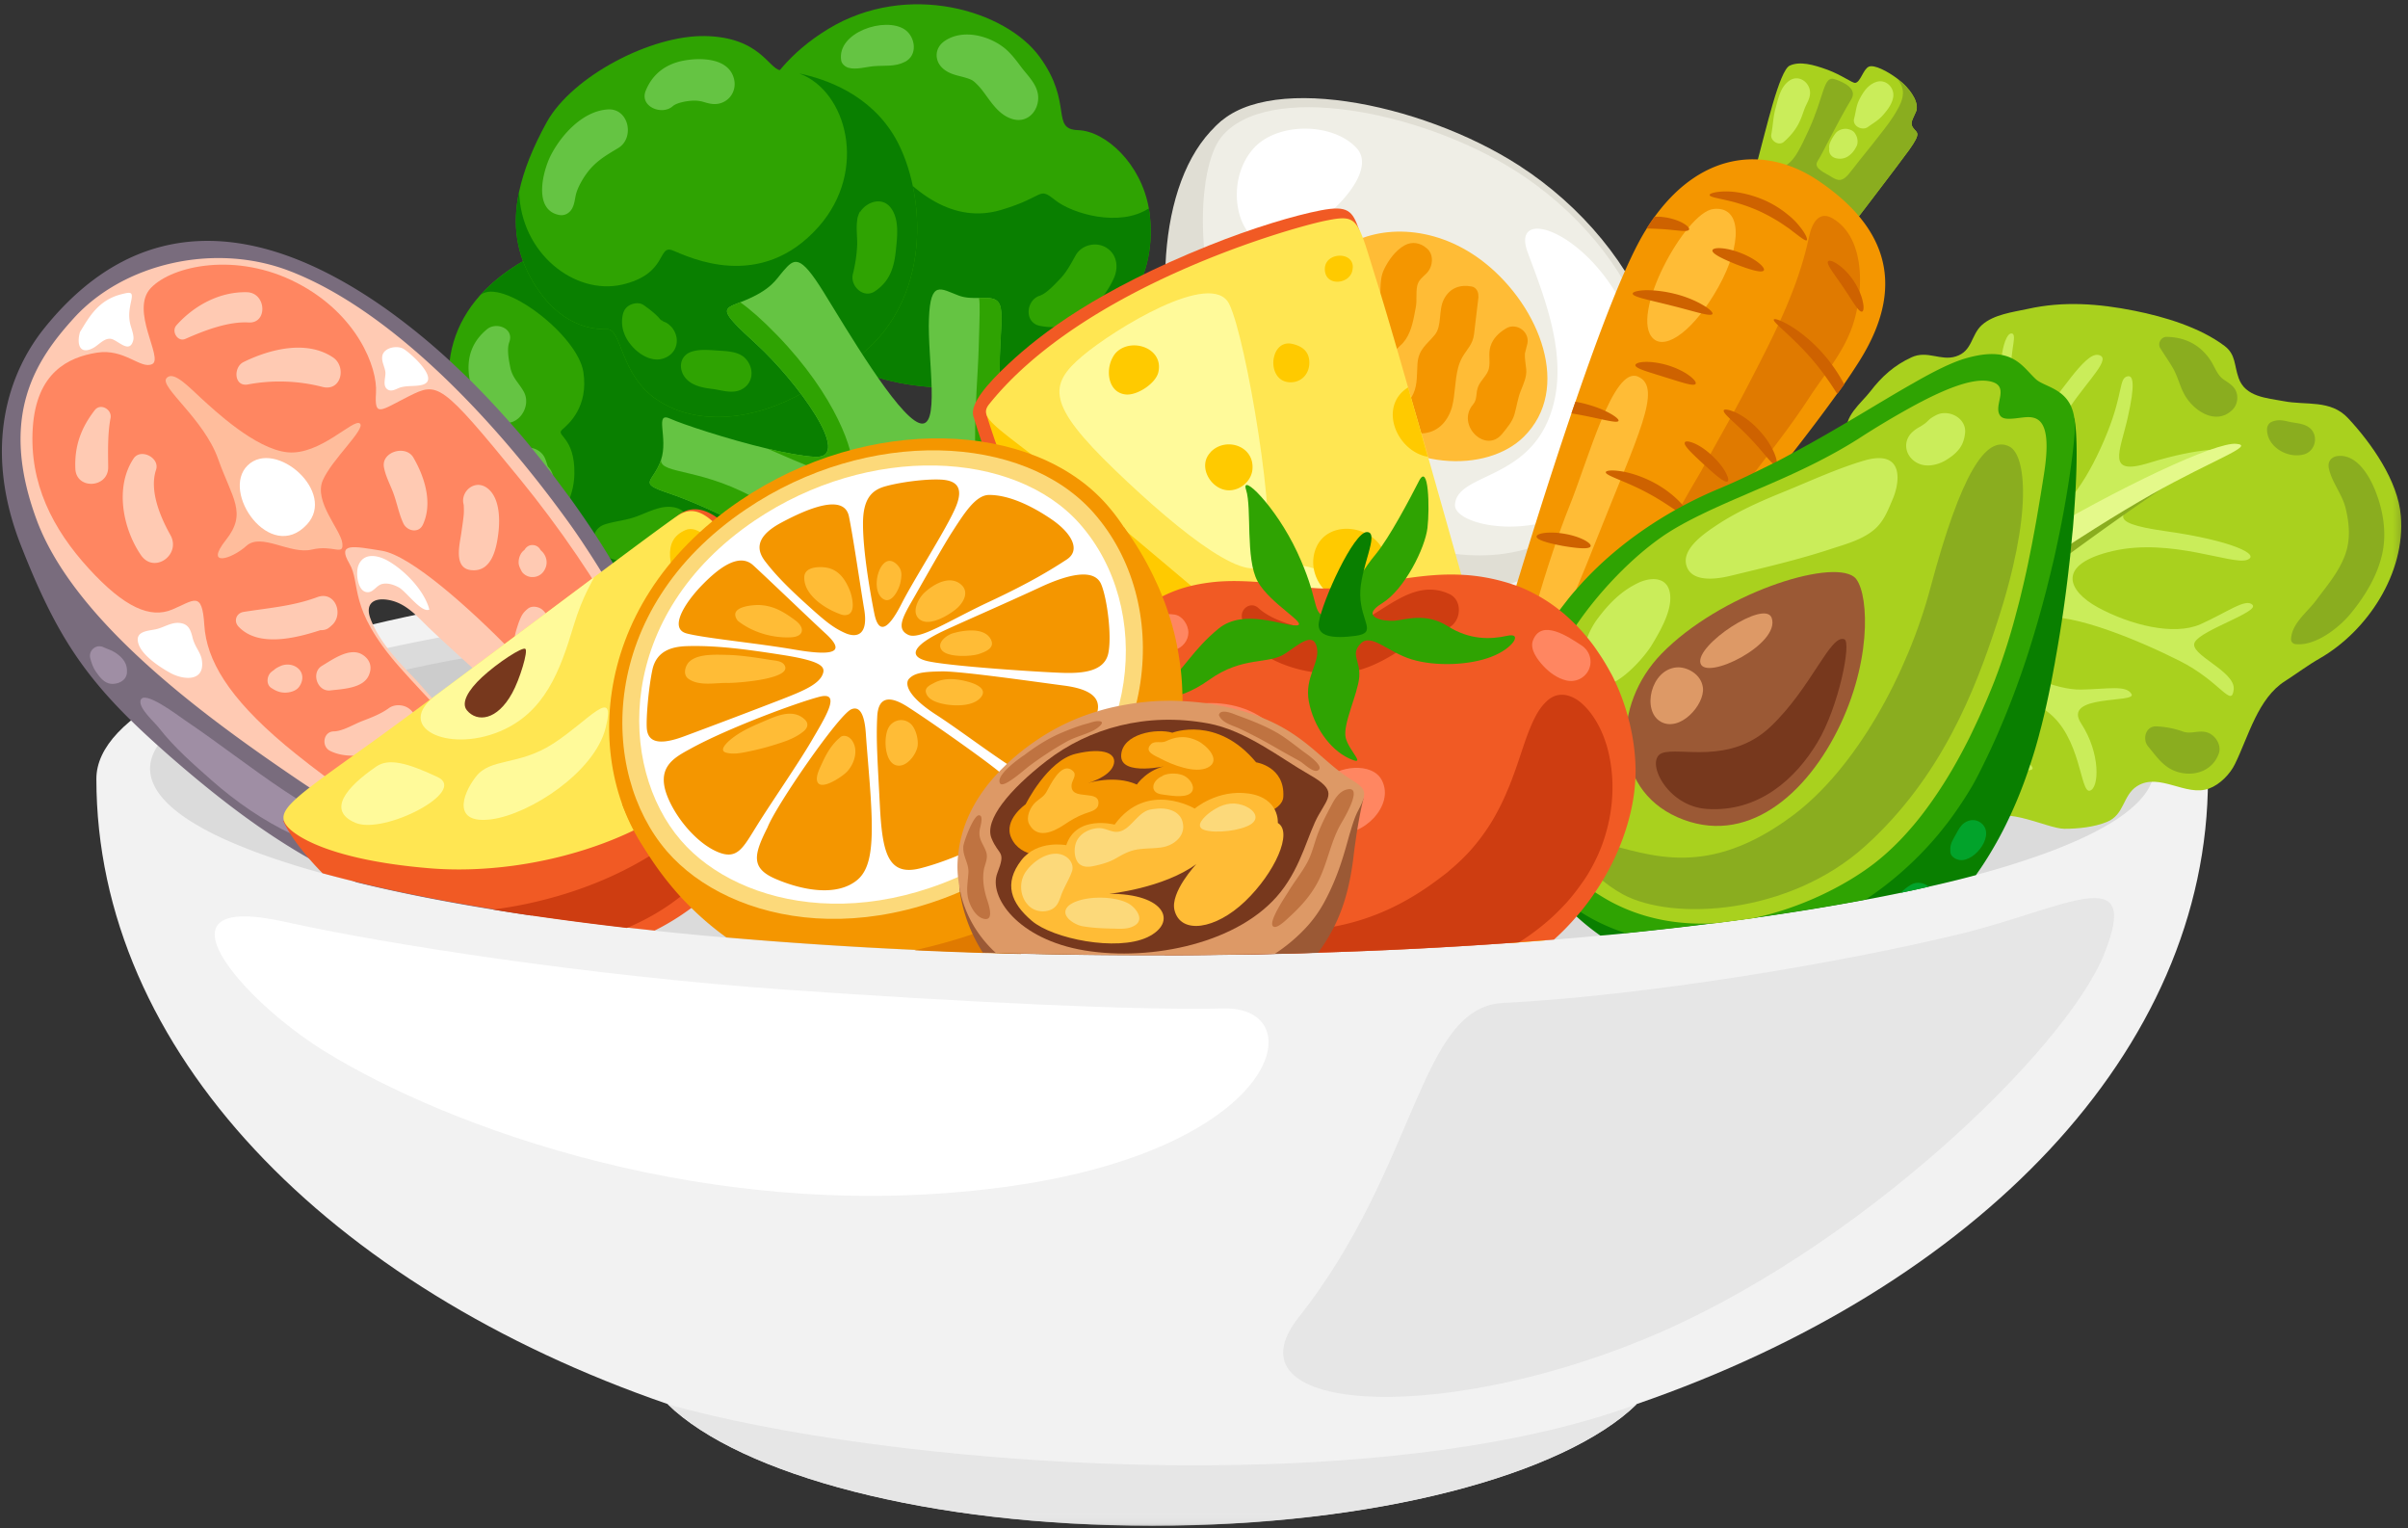 <svg xmlns="http://www.w3.org/2000/svg" width="238" height="151" fill="none"><rect width="100%" height="100%" fill="#333333" stroke="none"/><mask id="a" width="212" height="97" x="8" y="54" maskUnits="userSpaceOnUse" style="mask-type:luminance"><path fill="#fff" d="M8.667 54.334h210.667v96.453H8.667z"/></mask><g mask="url(#a)"><path fill="#F2F2F2" d="M218.229 76.959c0 26.901-22.921 50.218-56.447 61.776-7.224 7.015-25.938 12.021-47.907 12.021-21.963 0-40.682-5.006-47.9-12.021-33.527-11.558-56.449-34.891-56.449-61.776 0-12.5 46.72-22.62 104.349-22.62 57.636 0 104.354 10.12 104.354 22.62"/></g><path fill="#DBDBDB" d="M212.922 75.953q-.002.907-.48 1.807c-.317.604-.791 1.198-1.427 1.792q-.945.89-2.359 1.755a29 29 0 0 1-3.276 1.703 51 51 0 0 1-4.156 1.636 81 81 0 0 1-4.995 1.557q-2.705.75-5.792 1.453-3.087.697-6.526 1.339-3.438.64-7.203 1.218a306 306 0 0 1-16.141 2.006c-2.864.286-5.791.541-8.786.776-3 .229-6.047.432-9.151.609q-4.657.265-9.432.438-4.773.18-9.615.265c-3.224.063-6.464.089-9.708.089-3.24 0-6.479-.026-9.703-.089-3.23-.057-6.438-.146-9.615-.266q-4.775-.171-9.432-.437c-3.105-.177-6.151-.38-9.151-.61-2.995-.234-5.922-.489-8.787-.775a305.896 305.896 0 0 1-16.14-2.005q-3.766-.579-7.204-1.22a179 179 0 0 1-6.526-1.338q-3.087-.703-5.791-1.453a81 81 0 0 1-4.995-1.557 51 51 0 0 1-4.156-1.636 29 29 0 0 1-3.276-1.703q-1.415-.865-2.36-1.755c-.635-.594-1.11-1.188-1.427-1.792q-.477-.9-.479-1.807.002-.907.48-1.807.474-.9 1.426-1.792.945-.89 2.36-1.755a29 29 0 0 1 3.276-1.703 51 51 0 0 1 4.156-1.636 78 78 0 0 1 4.995-1.552q2.704-.757 5.791-1.458 3.088-.697 6.526-1.339t7.204-1.213q3.759-.579 7.807-1.078c2.693-.339 5.474-.646 8.333-.933 2.865-.286 5.792-.541 8.787-.776 3-.229 6.046-.432 9.15-.61 3.105-.171 6.25-.322 9.433-.437 3.177-.12 6.385-.208 9.615-.265 3.224-.063 6.463-.089 9.703-.089 3.244 0 6.484.026 9.708.089q4.842.086 9.615.265c3.182.115 6.328.266 9.432.438 3.104.177 6.151.38 9.151.61 2.995.234 5.922.489 8.786.775 2.86.287 5.636.594 8.334.933q4.048.5 7.807 1.078 3.765.571 7.203 1.213 3.44.642 6.526 1.339 3.087.702 5.792 1.458 2.704.749 4.995 1.552a51 51 0 0 1 4.156 1.636 29 29 0 0 1 3.276 1.703q1.414.866 2.359 1.755.953.892 1.427 1.792.478.9.48 1.807"/><path fill="#E6E6E6" d="M148.573 99.104c13.802-.693 33.182-3.896 45.302-6.854 10.188-2.49 17.891-7.38 14.084 2.047-3.797 9.432-24.506 29.442-45.485 38.047-20.989 8.604-41.458 7.099-34.135-2.146 11.844-14.995 11.89-30.683 20.234-31.094"/><path fill="#CCC" d="M31.375 68.818c-12.75 5.567-10.026 11.562 7.073 15.885 16.786 4.245 40.833 5.849 47.114 2.48 6.266-3.37.51-10.537-.776-19.72C83.567 59.026 43 63.75 31.375 68.818"/><mask id="b" width="98" height="13" x="64" y="138" maskUnits="userSpaceOnUse" style="mask-type:luminance"><path fill="#fff" d="M64.667 138.333H162v12.454H64.667z"/></mask><g mask="url(#b)"><path fill="#E6E6E6" d="M161.782 138.75c-7.224 7.021-25.938 12.021-47.906 12.021-21.964 0-40.683-5-47.901-12.021 21.4 6.062 69.224 9.844 95.807 0"/></g><path fill="#fff" d="M28.11 91.078c9.859 2.198 30.192 5.37 49.87 6.74 16.078 1.12 33.984 2.047 42.958 1.833 8.969-.219 5.672 14.099-22.084 17.698-28.609 3.719-54.713-5.995-66.854-13.521-7.979-4.937-17.562-15.786-3.89-12.75"/><path fill="#E6E6E6" d="M125.37 63.224c-2.87 2.01.546 11.474 9.5 14.068 8.953 2.593 40.895.593 50.479-3.995 5.901-2.844-5.146-6.558-21.058-8.787-9.895-1.385-35.953-3.385-38.921-1.286"/><path fill="#E0DED4" d="M120.755 11.932c-6.265 5.12-6.995 18.031-3.562 28.735 3.708 11.593 12.333 17.026 21.208 18.13 10.37 1.286 19.161-4.177 23.281-10.552 4.125-6.375-17.281-30.813-18.995-31.438-1.734-.63-11.265-2.068-13.062-2.015-1.797.067-8.87-2.86-8.87-2.86"/><path fill="#E0DED4" d="M119.896 12.792c-2.589 3.255-3.214 15.573 2.557 26.833 7.172 14.005 25 23.682 37.485 10.766 9.859-10.203 2.672-25.99-9.813-34.047-9.765-6.292-25.562-9.38-30.229-3.552"/><path fill="#EFEEE6" d="M120.719 13.537c-2.49 3.073-3.099 14.729 2.458 25.411 6.912 13.276 24.047 22.427 36.052 10.188 9.479-9.678 2.568-24.62-9.437-32.25-9.396-5.959-24.584-8.88-29.073-3.35"/><path fill="#FFBC36" d="M132.875 24.401c-5.656 3.636-3.151 12.151.281 16.052 5.542 6.307 13.87 6.255 17.448 2.709 4.766-4.709 1.615-12.818-3.812-17.157-4.667-3.734-10.323-3.916-13.917-1.604"/><path fill="#F49600" d="M138.928 33.547c.625-.922.791-2.078 1.005-3.182.13-.698 0-1.39.13-2.068.167-.875.911-1.036 1.255-1.734.313-.61.313-1.5-.265-1.995-.016-.016-.047-.037-.063-.052-.609-.526-1.422-.677-2.146-.281-.906.494-1.599 1.453-2.047 2.38-.593 1.24-.161 2.526-.573 3.812-.234.714-.479 1.453-1.026 1.985-.474.479-.921.677-1.187 1.354-.313.838-.724 2.906-.177 3.698.609.906 1.698.578 2.323-.115.38-.432.562-1.057.875-1.536.396-.594.807-1.157 1.333-1.636.234-.198.412-.411.563-.63M144.12 36.323q.15-.572.447-1.089c.459-.76 1.006-1.24 1.12-2.198.151-1.255.297-2.495.448-3.75-.021-.078-.052.068-.052.104.13-.432-.146-.994-.609-1.078-1.157-.213-2.162.12-2.755 1.24-.579 1.088-.167 2.661-.922 3.552-.808.974-1.584 1.401-1.698 2.823-.068.99.015 2.031-.396 2.953-.333.745-1.026 1.323-.99 2.198.032 1.01.756 1.786 1.782 1.75 1.546-.047 2.572-1.12 3-2.557.343-1.224.281-2.677.625-3.948M150.849 34.406c.083-.312.182-.61.13-.922-.146-.974-1.266-1.536-2.109-1.041-.693.411-1.287.958-1.547 1.75-.25.745 0 1.505-.167 2.229-.13.61-.776 1.125-1.041 1.734-.297.724-.063 1.271-.527 1.818-1.697 1.995 1.24 4.922 2.886 2.89.479-.598 1.021-1.208 1.219-1.953.218-.755.317-1.552.614-2.291.261-.662.61-1.39.542-2.13-.047-.516-.167-1.042-.13-1.568.031-.151.083-.333.13-.516M134.276 30.807c-.068-1.218.151-2.541.25-3.78.062-.824-.958-1.022-1.484-.61-.86.692-1.521 1.203-1.75 2.343-.099.48-.214.99-.25 1.47-.047.692.166 1.124.578 1.666.843 1.073 2.724.167 2.656-1.089"/><path fill="#fff" d="M123.937 14.625c-3.333 3.651-1.37 10.682 2.636 9.365 4.01-1.339 9.849-6.839 7.505-9.365s-7.781-2.573-10.141 0M123.823 26.896c-2.755.974-1.896 7.114.854 11.755 2.756 4.64 4.985 6.192 3.745.51-1.218-5.661-1.37-13.406-4.599-12.265M143.807 49.849c-.167 2.177 8.578 3.896 13.688-.813 5.114-4.687 5.984-13.193 2.687-19.27-3.875-7.146-10.818-9.297-9.203-4.87 1.62 4.427 4.338 10.78 2.13 16.395-2.427 6.193-9.073 5.516-9.302 8.558M135.198 45.422c-.079-.662-.428-1.057-.938-1.453.578.427 0-.016-.13-.13a44 44 0 0 0-.531-.48c-.625-.578-1.287-.958-2.162-1.01-.51-.031-1.005.266-1.302.661-.344.448-.375.907-.297 1.454.167 1.057 1.224 1.984 2.016 2.625.906.744 2.177.812 2.948-.198.349-.443.479-.922.396-1.47"/><path fill="#A9D11E" d="M189.37 11.042c-.328.776-.641 1.125-.261 1.62.381.494.808.427-.411 2.145-.974 1.354-6.172 8.141-6.172 8.141l-7.599-6.062-1.224-.974c.813-2.97 2.162-8.964 3.188-9.428 1.005-.463 2.338-.098 3.739.412 1.401.516 2.443 1.323 2.74 1.292.526-.068.776-1.355 1.349-1.605.531-.213 1.833.448 2.807 1.188.182.135.328.266.495.401.989.89 1.682 2.094 1.349 2.87"/><path fill="#8AAD1F" d="M189.369 11.042c-.328.776-.64 1.125-.26 1.62.38.494.807.427-.411 2.145-.974 1.355-6.172 8.141-6.172 8.141l-7.599-6.062c1.896-.495 2.26-.558 3.823-3.995 1.583-3.432 1.453-5.448 2.588-5.068 1.011.328 2.229.99 1.651 1.964-1.729 2.922-2.739 5.187-3.349 6.145-.442.709.745 1.136 1.386 1.553.661.411 1.104.526 1.896-.532.791-1.057 3.364-4.125 4.156-5.364.791-1.24 1.583-2.563.411-3.797.183.13.334.26.495.396 1.026.875 1.719 2.078 1.385 2.854"/><path fill="#F49600" d="M183.797 35.646a66 66 0 0 1-1.531 2.312c-.214.313-.448.625-.693.959-2.755 3.849-6.828 9-11.265 14.395-.245.318-.511.615-.756.928-1.619 1.947-3.265 3.932-4.901 5.88-.297.344-.593.693-.89 1.036-1.271 1.505-2.537 2.99-3.761 4.427-.276.328-.557.646-.823.959a626 626 0 0 1-8.161 9.328c-8.198 9.15-8.198 6.01-6.234-1.021.098-.365.213-.745.328-1.125.198-.693.411-1.401.645-2.146.625-2.083 1.584-5.333 2.75-9.213.099-.334.198-.646.297-.974 1.849-6.146 4.177-13.657 6.516-20.542.13-.396.266-.776.396-1.156 2.541-7.401 5.047-13.922 6.958-16.974.037-.052.052-.084.083-.136.266-.411.527-.807.792-1.172 4.896-6.734 11.328-6.87 16.229-3.515 5.854 3.979 9.136 9.578 4.021 17.75"/><path fill="#FFBC36" d="M163.432 33.485c1.256 1.104 4.021-.844 6.417-5.136 2.391-4.297 2.307-8.01-.495-7.698-2.807.318-8.411 10.651-5.922 12.833M150.88 66.51c1.271.344 3.912-5.583 6.98-13.359 4.005-10.11 6.51-14.864 4.036-15.937-2.453-1.073-4.911 8.192-6.792 12.833-1.88 4.64-5.474 16.115-4.224 16.463"/><path fill="#E07A00" d="M178.62 24.188c-1.187 4.984-3.562 9.458-5.906 14-1.433 2.76-3.031 5.484-4.5 8.223-.662 1.24-5.854 9.365-3.875 10.209 1.385.61 2.802-1.818 3.479-2.677a239 239 0 0 0 4.307-5.547c2.24-2.99 4.615-5.912 6.662-9.052 1.515-2.344 3.364-4.406 4.302-7.115 1.088-3.156 1.401-8.62-1.912-10.62-1.422-.859-2.093.495-2.359 1.735-.068.281-.13.562-.198.844M151.511 70.057c-.183.516-.334 1.058-.365 1.589-.015.114-.015.245.052.344.115.234.443.234.693.166.641-.182 1.135-.708 1.583-1.208 2.568-2.922 5.125-5.89 7.453-9.031.724-.974 1.349-3.334-.614-3.22-1.104.069-2.292 1.126-3 1.902-1.88 2.11-3.412 4.52-4.682 7.047-.381.776-.808 1.573-1.12 2.411"/><path fill="#CE6200" d="M148.016 75.193c.375.495.442.89.312.99-.135.098-.448-.1-.89-.36-.448-.265-1.058-.594-1.766-.776a6 6 0 0 0-.891-.167c.099-.364.214-.744.328-1.125.282.021.579.053.875.136.959.245 1.667.807 2.032 1.302M177.76 22.24a6 6 0 0 0-.573-.615c-.218-.214-.479-.412-.744-.625a10 10 0 0 0-1.912-1.156 11 11 0 0 0-2.114-.709 10 10 0 0 0-.953-.166 8 8 0 0 0-.844-.053c-1.037 0-1.662.198-1.646.35 0 .182.609.28 1.547.494.234.052.495.115.76.182.281.068.563.167.86.25.593.198 1.234.428 1.895.74.657.313 1.25.646 1.782.974.26.167.51.333.739.495.235.15.448.318.63.463.771.578 1.25.974 1.381.875.119-.114-.131-.708-.808-1.5M164.886 36.11c-.859-.266-1.682-.365-2.276-.35s-.958.151-.974.318c-.016.344 1.318.677 2.901 1.188 1.583.479 2.885.958 3.052.661.083-.151-.151-.463-.63-.812-.474-.36-1.219-.74-2.073-1.006M171.562 40.766c-.661-.297-1.104-.365-1.187-.23-.151.313 1.187 1.271 2.557 2.724 1.386 1.417 2.292 2.823 2.604 2.672.146-.062.099-.526-.182-1.187-.281-.662-.807-1.521-1.568-2.313-.739-.791-1.562-1.37-2.224-1.666M182.198 37.828c.016.047.052.1.083.146-.213.313-.448.63-.692.959a29 29 0 0 0-1.797-2.579c-2.193-2.823-4.651-4.49-4.469-4.786.083-.13.807.114 1.865.776.526.328 1.104.776 1.729 1.323a16 16 0 0 1 1.828 1.948 16.5 16.5 0 0 1 1.453 2.213M181.636 26.12c-.474-.334-.854-.433-.953-.297-.214.26.64 1.286 1.515 2.588.891 1.308 1.516 2.48 1.849 2.38.146-.052.198-.427.063-1.005-.115-.562-.427-1.323-.922-2.067-.479-.709-1.058-1.271-1.552-1.6M165.558 29.042c-1.12-.282-2.177-.38-2.948-.365-.761.036-1.24.166-1.24.333-.015.344 1.766.656 3.891 1.203 2.13.526 3.844 1.125 3.995.808.062-.146-.282-.495-.943-.875-.662-.396-1.63-.823-2.755-1.105M166.235 49.828c-.594-.677-1.547-1.484-2.756-2.13-1.203-.64-2.406-1.005-3.297-1.136-.89-.135-1.447-.067-1.468.1-.047.343 1.979.874 4.208 2.093 2.224 1.193 3.792 2.594 4.057 2.365.099-.115-.151-.63-.744-1.292M151.869 53.015c-.015.334 1.157.662 2.589.928 1.437.244 2.656.364 2.755.03.099-.312-1.021-.958-2.536-1.218-1.521-.281-2.787-.068-2.808.26M164.208 58.88c.214.412.359.844.458 1.256q-.445.516-.89 1.041a9 9 0 0 0-.657-1.77c-.479-.974-1.125-1.735-1.619-2.277-.495-.547-.855-.875-.771-1.026.062-.145.594-.062 1.302.365a6.1 6.1 0 0 1 2.177 2.411M154.146 64.542c-.131.12-.511-.13-1.105-.495-.297-.182-.64-.38-1.036-.578a10.5 10.5 0 0 0-1.339-.563 14 14 0 0 0-1.385-.375c-.281-.052-.526-.099-.776-.135.099-.328.198-.64.297-.974.198 0 .416 0 .63.016a7 7 0 0 1 1.63.348 7 7 0 0 1 1.5.745q.65.446 1.026.89c.511.543.672 1.022.558 1.12M160 65.615c-.276.333-.557.645-.823.958a1 1 0 0 0-.068-.115c-.968-1.734-1.958-3.052-1.729-3.302.115-.114.526.084 1.057.547.495.427 1.068 1.089 1.563 1.912M149.943 69.875c-.479-.161-.807-.161-.875-.016-.146.313.724 1.01 1.635 1.948.922.927 1.615 1.802 1.927 1.651.151-.062.151-.411-.015-.875-.167-.479-.526-1.073-1.058-1.614a4.9 4.9 0 0 0-1.614-1.094M170.323 53.334c-.245.312-.51.609-.755.921-.594-1.02-1.042-1.833-.828-2.03.119-.115.448.015.859.364.229.198.479.448.724.745M167.474 43.818c-.495-.214-.859-.26-.943-.115-.182.297.761 1.157 1.881 2.198 1.119 1.021 2.078 1.865 2.343 1.667.131-.099.047-.443-.213-.922-.266-.48-.729-1.073-1.339-1.635-.593-.563-1.218-.974-1.729-1.193M169.255 24.729c-.083.333 1.021.86 2.375 1.406 1.365.526 2.537.875 2.704.578.161-.28-.808-1.14-2.261-1.703-1.453-.578-2.739-.61-2.818-.281M159.968 41.589c-.145.317-2.145-.344-4.651-.74.131-.396.266-.776.396-1.156 1.255.229 2.344.61 3.099.99.792.395 1.224.76 1.156.906M166.942 22.683c-.145.317-1.432 0-3.015-.063-.412-.02-.823-.037-1.188-.037.266-.411.526-.807.792-1.171h.443c.911.052 1.703.297 2.229.562.541.281.807.563.739.709"/><path fill="#CAED5A" d="M176.807 8.005c-.828.61-1.041 1.698-1.302 2.64-.25.86-.266 1.75-.432 2.626-.13.63.729 1.187 1.239.745.693-.61 1.25-1.287 1.615-2.13.182-.396.297-.808.464-1.224.197-.48.473-.875.51-1.401.062-1.089-1.12-1.985-2.094-1.256M182.724 12.776c-.442-.146-1.052.052-1.317.411a5 5 0 0 0-.479.792c-.099.219-.162.417-.131.661v.084c-.067.448.245.812.662.911.427.1.854.047 1.219-.203.38-.26.625-.594.822-.99.167-.328.115-.838-.114-1.187-.13-.266-.38-.411-.662-.48M185.38 8.12c-.776.297-1.234.974-1.599 1.703-.328.625-.344 1.234-.526 1.896-.198.745.807 1.24 1.365.828.546-.396 1.057-.662 1.52-1.209.459-.526.907-1.12.99-1.833.083-.922-.807-1.75-1.75-1.385"/><mask id="c" width="79" height="59" x="159" y="29" maskUnits="userSpaceOnUse" style="mask-type:luminance"><path fill="#fff" d="M159.333 29h78.438v58.667h-78.438z"/></mask><g mask="url(#c)"><path fill="#A9D11E" d="M161.401 77.39c-.823-.66-2.125-.76-1.959-2.015.131-1.02.839-2.016 1.448-2.807.891-1.14 1.834-2.198 3.005-3.052 1.334-.995 2.667-1.901 3.974-2.927.756-.61 1.813-1.318 2.157-2.26.562-1.522-.672-2.855-.214-4.36.349-1.172 1.203-2.146 2.078-2.974.808-.755 2.13-1.401 2.308-2.625.135-.89-.625-1.469-.542-2.36.213-2.359 3.213-2.593 4.932-2.51 2.125.099 6.349.531 5.985-2.708-.183-1.636-1.568-2.459-1.98-3.896-.479-1.682 1.37-3.057 2.261-4.214 1.135-1.484 2.39-2.604 4.088-3.38 1.552-.713 2.886.396 4.37-.083 1.651-.516 1.484-2.13 2.573-3.104 1.156-1.042 3.068-1.276 4.521-1.589 3.542-.791 7.021-.526 10.568.182 2.968.594 6.447 1.636 8.89 3.47 1.136.858.938 1.916 1.401 3.187.656 1.864 2.787 1.963 4.453 2.276 2.224.432 4.631-.183 6.365 1.687 2.307 2.474 4.932 6.193 5.208 9.64.479 5.652-3.297 11.381-8.01 14.09-1.188.676-2.297 1.515-3.432 2.244-2.688 1.698-3.61 5.464-4.948 8.188-.48.995-1.485 2.03-2.558 2.427-2.291.843-4.911-1.615-7.104-.245-1.453.906-1.239 2.838-3 3.547-1.271.516-2.838.677-4.193.677-1.843 0-6.859-2.839-7.895-.162-.349.891.145 1.933-.084 2.855-.661 2.625-6.036 2.296-7.963 1.948-1.683-.313-3.417-1.058-5.047-1.537-1.042-.297-1.568-.573-2.589-.245-3.515 1.157-7.291 1.75-10.937.792-2.505-.646-5.969-1.62-6.281-4.573-.131-1.286-.792-2.74-1.849-3.583"/></g><path fill="#CAED5A" d="M168.922 73.146c3.859-2.396 3.891-3.219 6.005-8.885 2.11-5.677 5.787-12.136 6.282-11.672.494.463-.99 1.422-2.542 6.885-1.547 5.464.974 5.052 3.088 3.781 4.667-2.823 4.646-5.76 6.511-10.698 1.916-5.072 4.505-8.9 4.422-7.447s-2.657 5.25-3.099 9.328c-.448 4.078 3.791 3.088 3.854-1.323.068-4.422.281-6.089.745-5.776.479.312.958 3.088.823 5.12-.131 2.03 1.781 2.906 3.76 0s.495-8.771-.542-12.021c-1.041-3.256-.281-7.417.542-7.485.823-.062-.479 2.396.198 5.104s1.24 4.292 2.87 2.756c1.63-1.532 4.156-5.974 5.526-5.745 1.463.25-.943 2.427-2.808 5.203-3.015 4.474-4.796 9.661-2.421 10.27 1.927.496 4.5-3.681 6.151-7.812 1.583-3.948 1.119-5.38 2.01-5.547.531-.099.76.745 0 4.094-.755 3.354-2.177 5.781 2.078 4.474 5.229-1.614 7.49-1.318 7.49-1.318s-7.209 3.053-8.464 4.657c-1.25 1.599-3.791 2.495 2.656 3.4 6.448.907 9.485 2.329 8.016 2.84-1.469.515-7.489-2.193-13.208-.891-5.724 1.323-4.485 3.963-1.516 5.583 3.198 1.734 7.5 2.823 10.125 1.667 2.62-1.157 4.5-2.625 5.162-1.917.656.708-5.032 2.458-5.709 3.682s4.058 2.839 3.844 4.688c-.214 1.854-1.302-.808-5.375-2.854s-10.391-4.657-13.573-4.292c-3.958.458-4.37 2.672-3.463 4.042.906 1.375 4.765 3.156 7.354 3.104 2.588-.047 4.453-.474 4.963.448.511.927-6.911-.031-4.979 2.906 1.927 2.938 1.797 6.422.839 6.64-.953.214-.839-5.333-4.203-7.828s-7.386-3.552-11.542-1.453c-4.141 2.094-6.698 4.771-3.005 4.922 1.833.078 4.354.078 7.557.459 2.766.333 4.812.776 5.323 1.307 1.14 1.172-2.141.229-4.979.099-2.011-.1-4.834-.214-8.063.281-5.807.89-10.14 1.27-11.547 2.938-1.401 1.666 3.995.25 4.469 1.338.479 1.089-9.016 2.906-12.974.76-3.974-2.13 1.349-7.812 1.349-7.812"/><path fill="#8AAD1F" d="M227.729 44.896c1.234-.365 1.484-2.084.365-2.745-.579-.344-1.308-.344-1.933-.495-.594-.146-1.12-.213-1.682.052-.26.115-.412.443-.412.709-.015 1.75 2.063 2.937 3.662 2.479M234.802 48.578c-.578-1.505-1.828-3.703-3.724-3.52-.646.067-1.042.546-.906 1.192.276 1.401 1.349 2.589 1.682 4.042.359 1.52.474 3.088-.083 4.573-.631 1.703-1.818 3.057-2.87 4.479-.875 1.172-2.427 2.292-2.459 3.844 0 .265.214.448.464.463 1.911.198 4.172-1.536 5.344-2.922 1.463-1.75 2.765-3.864 3.229-6.125.411-1.984.068-4.145-.677-6.026M218.083 72.354c-.828-.213-1.567.214-2.328-.068a8.9 8.9 0 0 0-2.604-.51c-1.104-.052-1.432 1.286-.823 2 .922 1.104 1.63 2.23 3.167 2.573 1.614.364 3.245-.297 3.807-1.896.297-.844-.364-1.87-1.219-2.099M193.839 78.151c-1.219-.349-2.375.297-3.23 1.157-.958.937-1.057 1.833-2.557 1.848-1.271.016-2.557-.448-3.776.047-.594.25-.76.844-.364 1.355 1.468 1.87 4.963 2.775 7.109 1.718 1.088-.526 1.484-1.468 2.292-2.26.677-.662 1.734-1.094 1.88-2.167.13-.89-.542-1.469-1.354-1.698M219.516 37.281c-.459-.463-.709-1.203-1.073-1.734-1.021-1.5-2.505-2.23-4.287-2.26-.557-.016-.937.64-.64 1.12.442.713.937 1.39 1.333 2.114.396.745.594 1.568.974 2.312.839 1.683 3.167 3.302 4.833 1.651.511-.51.625-1.37.261-2-.36-.593-1.021-.823-1.401-1.203M158.797 82.854c1.995.677 7.917-.13 14.036-3.463 7.355-4 11.688-8.308 18.271-14.089 6.578-5.776 17.974-13.953 22.542-16.99 4.568-3.02-8.458 2.87-14.182 6.87-5.74 4.01-25.579 18.23-26.454 18.823-.854.594-6.875 3.188-7.369 3.234-.495.052-3.959.73-3.959.73l-2.14 2.015z"/><path fill="#E4F98A" d="M156.734 76.136c-.015 1.552 2.047 3.385 5.183 4.823 0 0 7.948.046 20.531-10.651 12.021-10.225 24.026-17.948 30.177-21.433s10.37-4.86 8.391-5.02c-1.979-.183-11.13 4.01-21.37 10.104-4.401 2.624-9.052 4.838-23.547 14.895-3.599 2.495-9.073 4.292-13.13 5.516-4.156 1.27-6.214 1.073-6.235 1.766"/><path fill="#CAED5A" d="M156.735 76.135c-.625 1.156.776 6.589 2.062 6.719 1.287.135 2.344-.776 3.136-1.896.791-1.11-5.198-4.823-5.198-4.823"/><path fill="#2FA302" d="M104.067 36.026c-7.604 3.797-17.78 2.427-21.9-1.057-6.188-5.219-8.1-10.964-8.579-15.042-.375-3.286.167-5.5.167-5.5s.281-6.817 8.115-11.573c7.833-4.755 17.546-1.833 20.89 2.771 3.349 4.594 1.026 7.151 3.813 7.235 2.703.099 6.213 3.317 6.974 7.729.031.146.052.297.067.442.792 6.292-2.343 11.38-9.547 14.995"/><path fill="#097F00" d="M104.068 36.026c-7.604 3.797-17.781 2.427-21.901-1.057-6.187-5.219-8.099-10.964-8.578-15.042 2.984-2.526 13.062-5.5 13.062-5.5 3.579 4.922 7.75 7.662 12.271 6.323 4.5-1.333 3.61-2.36 5.391-.958 1.698 1.338 6.333 2.692 9.234.797.031.146.052.297.068.442.792 6.292-2.344 11.38-9.547 14.995"/><path fill="#2FA302" d="M83.714 39.396c0 7.448-4.188 14.48-17.86 17.932-12.76 3.235-15.166-2.281-15.979-4.87-.062-.182-.099-.349-.146-.5-.677-2.26.1-3.479-.692-4.276-.792-.791-3.578-2.411-4.521-8.552-.573-3.765.432-7.15 2.937-9.958 1.6-1.781 3.808-3.333 6.63-4.588 15.073-6.756 29.615 3.333 29.63 14.812"/><path fill="#097F00" d="M83.714 39.396c0 7.448-4.188 14.48-17.86 17.932-12.76 3.235-15.166-2.281-15.979-4.87 4.073 1.204 6.828-2.015 6.896-5.635.068-3.661-1.912-3.781-1.203-4.375.692-.594 2.604-2.276 2.093-5.677-.562-3.698-8.114-9.396-10.177-7.615 1.6-1.78 3.813-3.333 6.63-4.588 15.042-6.74 29.584 3.349 29.6 14.828"/><path fill="#2FA302" d="M84.308 35.661c-2.058 1.47-3.953 2.662-5.735 3.568-5.182 2.64-10.343 2.557-13.724.214-3.609-2.51-3.38-6.97-4.864-6.917-1.5.047-4.714-.333-7.302-4.672-1.6-2.677-2.094-5.568-1.37-8.937.443-2.063 1.333-4.323 2.719-6.834 2.51-4.541 10.323-8.635 15.682-8.52 5.38.114 6.25 3.203 7.39 3.37.297.046.975.114 1.88.312 2.605.547 7.058 2.062 9.532 6.437 2.969 5.271 3.875 16.235-4.208 21.98"/><path fill="#097F00" d="M84.308 35.661c-2.058 1.469-3.953 2.662-5.735 3.568-5.182 2.64-10.343 2.557-13.724.214-3.609-2.51-3.38-6.97-4.864-6.917-1.5.047-4.714-.334-7.302-4.672-1.6-2.677-2.094-5.568-1.37-8.937.146 6.145 5.505 10.24 10.125 9.218 4.614-1.041 3.51-4.015 5.062-3.385 1.552.625 8.657 4.177 14.427-2.365C85.813 16.838 83.699 8.995 79 7.26c2.605.547 7.058 2.063 9.532 6.443 2.953 5.25 3.859 16.214-4.224 21.958"/><path fill="#65C443" d="M100.849 69.068c-3.031 1.88-7.14 2.078-8.39.547-1.256-1.552-2.891-6.078-8.412-10.735-5.526-4.656-13.64-8.703-18.041-10.172-3.053-1.026-1.438-1.01-.678-3.24.76-2.228-.708-4.832.922-4.093 1.125.516 5.625 2.016 9.6 2.959 1.796.427 3.478.74 4.702.807 3.922.213-1.916-7.594-5.807-11.146-3.745-3.417-3.365-3.432-1.583-4.13.067-.031.15-.047.213-.078 2.901-1.157 3.318-2.183 4.042-3.006 1.088-1.255 1.63-1.718 3.974 2.063s7.224 12.088 9.432 12.943c2.209.859.823-6.438.99-10.302.15-3.88 1.172-2.938 2.953-2.276.656.244 1.349.244 1.98.229 1.072-.016 1.963-.084 2.16 1.005.297 1.734-.395 3.583 0 12.156.396 8.584 4.568 15.224 5.834 17.901 1.286 2.672.333 5.959-3.891 8.568"/><path fill="#2FA302" d="M100.849 69.068c-3.031 1.88-7.14 2.078-8.39.547-1.256-1.552-2.891-6.078-8.412-10.735-5.526-4.656-13.64-8.703-18.041-10.172-3.053-1.026-1.438-1.01-.678-3.239-.015 1.453 4.302.713 10.01 4.182 5.71 3.464 14 9.594 15.75 11.26 1.73 1.652 3.345-1.916 6.746-2.244 3.395-.334 1.828-1.604.145-5.584-2.474-5.796-1.385-13.739-1.25-18.676.1-3.266.146-4.407.032-4.97 1.073-.015 1.963-.083 2.161 1.006.297 1.734-.396 3.583 0 12.156.396 8.584 4.568 15.224 5.839 17.901 1.265 2.672.312 5.959-3.912 8.568"/><path fill="#2FA302" d="M84.26 46.448c-.214 1.698-5.458-.86-8.411-2.114 1.796.427 3.479.74 4.703.807 3.922.213-1.917-7.594-5.808-11.146-3.744-3.417-3.364-3.432-1.583-4.13.958.677 2.162 1.719 3.677 3.286 5.808 6.01 7.651 11.594 7.422 13.297"/><path fill="#88DB65" d="M104 61.62c-1.042-1.781-6.084-1.24-8.792 1.224-2.703 2.443-3.38 5.25-1.698 6.307 1.995 1.255 5.344.344 8.182-1.948 2.849-2.312 2.917-4.557 2.308-5.583"/><path fill="#65C443" d="M60.068 10.813c-2.443.161-4.537 2.442-5.605 4.49-.791 1.52-1.802 5.369.74 5.926.51.12.974-.083 1.27-.51.345-.51.329-1.14.511-1.719.214-.64.594-1.302.99-1.849.875-1.203 1.896-1.781 3.135-2.526 1.646-.99 1.052-3.948-1.041-3.812M72.552 7.823c-.495-2.115-3.297-2.146-4.98-1.834-1.75.329-3.067 1.302-3.744 2.959-.661 1.583 1.6 2.49 2.656 1.552.396-.35 1.35-.516 1.896-.547a3.3 3.3 0 0 1 .959.068c.427.099 1.12.411 1.874.177 1.027-.313 1.584-1.334 1.34-2.375M102.583 9.292c-.166-1.005-.958-1.781-1.568-2.557-.494-.662-.989-1.339-1.614-1.886-1.552-1.318-4.224-2.031-6.02-.807-1.105.745-1.043 2.13 0 2.875.79.578 1.728.578 2.588.953.213.099.395.25.74.615.942.99 1.718 2.807 3.379 3.286 1.605.458 2.724-1.026 2.495-2.48M51.756 38.682c-.495-.875-1.105-1.333-1.318-2.375-.146-.729-.365-1.802-.099-2.51.495-1.354-1.286-2.016-2.193-1.271-1.453 1.188-2.031 2.74-1.781 4.625.245 1.88 1.203 3.88 3.083 4.536 1.735.615 3.151-1.53 2.308-3.005M54.183 46.13a1 1 0 0 0-.052-.083c-.016-.047-.032-.078-.032-.099-.083-.26-.166-.542-.296-.792-.35-.661-1.22-1.073-1.933-.859-1.052.318-1.677 1.422-1.599 2.495.037.51.136.958.396 1.406.281.458.63.724 1.057 1.057.51.396 1.516.375 2.01 0 .464-.333.745-.661.928-1.208.198-.646-.021-1.437-.48-1.917"/><path fill="#2FA302" d="M109.307 24.453c-1.005-.599-2.422-.25-3 .792-.463.823-.89 1.65-1.547 2.328-.515.526-1.307 1.417-2 1.65-1.349.428-1.562 2.642 0 2.97 1.766.349 3.25.02 4.62-1.151 1.104-.959 2.125-2.23 2.719-3.568.479-1.094.297-2.38-.792-3.02M68.115 51.333c-.459-1.041-1.401-1.354-2.474-1.224-1.021.136-2.079.73-3.068 1.042-.938.297-1.958.38-2.87.693-.854.317-1.266 1.208-.823 2.031 1.469 2.792 6.333 1.292 8.38.068.891-.532 1.287-1.667.855-2.61M66.385 32.328a2.2 2.2 0 0 0-.578-.463 3.4 3.4 0 0 1-.411-.183c-.016 0-.016 0-.037-.015q-.022-.024 0 0c-.031-.016-.062-.068-.114-.1.052.032.114.084.166.115q.044.023.167.068c-.037-.015-.084-.052-.12-.068-.062-.046-.146-.083-.213-.13a3 3 0 0 0-.162-.198c-.432-.448-.927-.828-1.437-1.187-.396-.302-1.021-.235-1.433 0-.479.276-.646.708-.708 1.219-.136 1.041.26 2.015.937 2.791.724.844 1.98 1.636 3.136 1.24 1.385-.464 1.713-2 .807-3.089"/><path fill="#2FA302" d="M65.36 31.682c.02 0 .02.016.036.016h.016c-.032-.016-.053-.016-.053-.016M73.786 35.547c-.656-.823-1.88-.844-2.849-.906-.828-.053-1.734-.152-2.541.098-1.204.36-1.386 1.667-.678 2.573.646.813 1.766 1.01 2.724 1.125.792.1 1.698.427 2.552.167 1.386-.463 1.651-2 .792-3.057M88.021 20.505c-.86-1.088-2.36-.562-3 .427 0-.015-.02-.015-.02-.031-.079.13-.131.265-.178.411a1.4 1.4 0 0 0-.099.464c-.12.776.016 1.65 0 2.396a14.7 14.7 0 0 1-.432 2.922c-.281 1.171 1.057 2.458 2.192 1.682 1.422-.958 1.865-2.26 2.047-3.912.146-1.437.396-3.187-.51-4.359"/><path fill="#88DB65" d="M89.37 51.318c-.427-.99-1.797-1.802-2.703-2.313-.625-.349-1.235-.578-1.964-.63-.625-.047-1.104.136-1.698.281-1.599.38-1.5 2.709 0 3.141h.016c.562.38 1.187.708 1.65 1.057.23.162.678.558.975.792.64.495 1.088.708 1.927.792.693.067 1.437-.448 1.781-1.026.432-.724.313-1.401.016-2.094M93.016 55.23c-.016-.016-.032-.032-.063-.032-.25-.234-.48-.464-.76-.662l.395.313c-.296-.23-.526-.51-.859-.677-.974-.51-2.323-.099-2.588 1.057-.344 1.469.625 2.792 1.796 3.568.891.594 2.313.198 2.803-.745.53-1.005.265-2.245-.724-2.823"/><path fill="#65C443" d="M89.422 2.916c-1.948-1.302-6.73.282-6.281 3.058.047.344.411.64.724.724.776.218 1.765-.1 2.541-.162 1.052-.083 2.042.078 3.016-.416 1.318-.641 1.073-2.474 0-3.204"/><path fill="#796C7D" d="M67.406 72.85c0 .609-.068 1.202-.214 1.75-.198.676-.526 1.306-1.041 1.833-.177.197-.36.348-.542.463-.031.016-.052.031-.083.047a1.601 1.601 0 0 1-1.453.182 2.3 2.3 0 0 1-.589-.297c-.594-.395-1.14-1.02-1.635-1.62-.167-.197-.328-.395-.495-.557-.084-.099-.182-.198-.266-.297-.276-.317-.557-.63-.823-.942-.213-.25-.427-.495-.625-.745-.312-.365-.61-.708-.927-1.057-.114-.13-.229-.26-.344-.38-.099-.1-.182-.199-.28-.297-.199-.214-.397-.412-.595-.626-.937-.942-2.01-1.75-3.114-2.51-.35-.25-.709-.48-1.057-.708-.563-.38-1.105-.745-1.63-1.14q-.203-.15-.396-.298l-.037-.036c-.328-.245-.64-.48-.969-.693q-.548-.367-1.088-.708c-.943-.594-1.901-1.14-2.839-1.703a54 54 0 0 1-2.817-1.735c-.38-.245-.776-.541-1.157-.854-.99-.776-1.995-1.604-3.15-1.969-.032-.015-.063-.015-.1-.03a2.75 2.75 0 0 0-1.765.051c-.36.13-.672.328-.97.573-.296.25-.577.563-.79.912a3.85 3.85 0 0 0-.563 1.552c-.183 1.255.343 2.474 1.073 3.567.51.776 1.135 1.485 1.682 2.078a91 91 0 0 0 3.411 3.5c.151.151.297.297.464.448.443.427.89.844 1.333 1.271.365.35.73.677 1.104 1.026.037.032.084.063.12.115 1.203 1.073 2.537 1.963 3.792 2.99.146.114.281.229.427.343.594.51 1.172 1.089 1.714 1.688.15.161.28.312.432.479q.538.64 1.005 1.286c.047.084.115.146.161.23.297.395.646.776.959 1.156.51.61.99 1.24 1.318 1.963.234.532.395 1.125.494 1.75.068.417.084.828.084 1.24-.016.974-.198 1.932-.594 2.745-.063.114-.115.229-.182.343a3.2 3.2 0 0 1-1.334 1.24c-1.27-.182-2.505-.38-3.708-.578-5-.807-9.568-1.719-13.589-2.709-1.604-.692-3.135-1.484-4.65-2.343-4.803-2.724-9.235-6.162-13.506-9.875-.479-.412-.943-.828-1.385-1.224-7.058-6.323-9.995-10.63-13.604-19.828-3.844-9.776-1.157-17.157 2.27-21.438 9.105-11.36 20.912-11.125 33.974-1.833a65 65 0 0 1 6.22 5.088c.671.625 1.348 1.271 2.01 1.917a85 85 0 0 1 3.921 4.177c.73.823 1.438 1.651 2.115 2.495.74.906 1.464 1.812 2.156 2.74.563.744 1.11 1.484 1.651 2.213.86 1.203 1.683 2.39 2.459 3.583.51.776.99 1.553 1.448 2.313.12.177.218.36.333.542.146.25.297.494.427.729.328.578.661 1.135.974 1.698.38.692.74 1.37 1.088 2.03.032.053.047.116.084.168.213.427.427.843.625 1.24.312.64.61 1.286.89 1.895.198.463.396.89.563 1.339.146.364.297.729.411 1.072.579 1.537 1.433 3.714 1.698 5.813v.016c-.015.349.016.744.016 1.14"/><path fill="#FFCAB3" d="M55.995 51.333c-7.339-10.12-17.433-20.708-27.323-24.536-7.49-2.906-16.51-.745-21.39 4.656-3.71 4.094-7.47 9.61-3.662 19.912C7.432 61.656 20.9 71.25 29.463 77.062c5.063 3.433 10.62 6.407 16.375 8.47 1.995.723 5.834 2.51 7.912 1.27 2.906-1.719-.427-5.828-1.6-7.396-1.286-1.734-2.536-3.484-4.036-5.052-1.354-1.406-2.838-2.677-4.208-4.062-1.052-1.073-1.98-2.25-3.016-3.339-1.635-1.698-3.432-3.583-4.27-5.812-.547-1.438.26-2.078 1.645-1.88 1.834.265 2.938 1.635 4.209 2.854 3.51 3.322 7.14 6.458 10.719 9.708 2.375 2.167 4.713 4.328 7.484 5.963.99.579 2.213.829 3.297.448 1.718-.578 2.61-3.302 2.458-4.921-.161-1.865-.74-3.698-1.385-5.448-1.797-4.959-4.401-9.63-7.302-14.006a61 61 0 0 0-1.75-2.526"/><path fill="#FF8661" d="M15.047 35.974c-1.135.562-2.75-1.584-5.505-1.12-2.771.448-5.938 1.932-6.302 7.411-.36 5.485 1.963 10.01 5.526 13.907 3.562 3.896 6.104 4.953 8.245 4.062 2.145-.89 2.968-1.932 3.182 1.521.213 3.464 2.375 7.146 7.948 11.839 5.573 4.671 19.245 14.432 23.515 11.474 4.271-2.938-7.02-13.292-12.187-19.172-5.162-5.875-3.74-8.157-4.943-10.22-1.208-2.062.344-1.718 3.214-1.254s8.672 5.661 13.026 10.12c4.338 4.442 11.182 10.947 13.427 7.859 2.255-3.084-5-15.505-12.813-25.078-7.817-9.578-8.114-9.594-10.953-8.177-2.833 1.422-3.427 2.145-3.265-.328.166-2.48-1.844-7.776-7.818-10.865-5.969-3.089-12.302-1.719-14.427.495s1.27 6.968.13 7.526"/><path fill="#FFBD9C" d="M16.448 37.38c-.693.844 3.697 4.01 5.099 7.943 1.4 3.948 2.916 5.349.776 8.041-2.13 2.693.541 1.917 2.026.579s4.323.875 6.463.364c2.146-.516 3.183.693 3.021-.646-.167-1.338-2.838-4.093-1.932-6.192s4.307-5.12 3.661-5.63c-.64-.495-3.942 3.171-7.14 2.854-3.198-.313-7.323-4.24-8.51-5.313-1.188-1.073-2.787-2.844-3.464-2"/><path fill="#fff" d="M24.48 45.984c-2.72 2.641 2.244 9.709 5.838 5.86 3-3.188-3.084-8.521-5.839-5.86"/><path fill="#FFCAB3" d="M47.916 48.078c-1.041-.542-2.161.349-2.145 1.422 0 .15.046.297.067.448v.083c.016.26.016.526 0 .776-.052.594-.15 1.203-.234 1.797-.146 1.11-.839 3.552.974 3.734 2.047.214 2.505-2.182 2.687-3.734.167-1.422.115-3.73-1.349-4.526M40.854 45.208c-.755-1.291-3.213-.562-2.9.99.166.875.593 1.65.905 2.479.38 1.005.547 2.047 1.005 3.036.365.776 1.521 1.021 1.933.13.99-2.13.182-4.703-.943-6.635M53.437 54.37a.9.9 0 0 0-.74-.51c-.38-.032-.677.166-.859.478a1.3 1.3 0 0 0-.411.495 1.7 1.7 0 0 0-.167.792c.02.318.167.562.297.828.099.182.333.364.51.443.266.135.563.15.844.099.542-.115.89-.495 1.057-1.021.177-.61-.067-1.224-.53-1.604M53.589 60.234c-.365-.296-1.026-.411-1.422-.083-.26.214-.458.412-.625.724q-.195.399-.344.844c-.114.364-.25.76-.312 1.14a1.704 1.704 0 0 0 1.104 1.917c.724.245 1.76-.052 2.042-.828.411-1.156.578-2.854-.443-3.714M57.136 60.219c-.25.807-.531 1.599-.693 2.427-.12.51-.182 1.02-.281 1.536-.037.146-.068.313-.1.459a1.5 1.5 0 0 1-.098.234c-1.14 1.916 2.042 3.516 3.114 1.536.51-.927.527-2.312.48-3.338-.052-1.021-.282-1.995-.578-2.974-.297-.974-1.6-.74-1.844.12M31.344 59.01c-2.396.891-4.765 1.058-7.26 1.454-.74.114-1.021.927-.495 1.468 1.932 2.032 5.578 1.157 8.083.334.313.015.625-.052.875-.266.063-.047.13-.099.198-.167 1.302-1.073.396-3.5-1.4-2.823M29.443 66.031c-.458-.396-1.167-.464-1.713-.219-.23.1-.464.22-.641.38a.2.2 0 0 1-.068.053 1 1 0 0 0-.13.099c-.495.328-.646 1.24-.099 1.62.427.28.792.458 1.318.478.495.016 1.156-.15 1.453-.578.427-.578.458-1.354-.12-1.833M35.828 64.693c-1.24-.776-2.937.463-4.01 1.104-1.104.661-.459 2.578.828 2.427 1.219-.146 3.328-.198 3.838-1.568.318-.791.068-1.5-.656-1.963M40.839 70.438a1.6 1.6 0 0 0-.297-.328c-.542-.495-1.5-.579-2.11-.136-.791.578-1.765.943-2.672 1.292-.807.312-1.895.99-2.77 1.005-1.037.016-1.25 1.469-.38 1.917 2.26 1.156 5.838.047 7.786-1.339.755-.547.953-1.599.443-2.411M46.495 76.599c-.99.411-1.896 1.172-2.834 1.698-.843.463-2.13 1.224-1.536 2.364.594 1.157 2.542.875 3.495.542 1.24-.427 2.77-1.302 3.052-2.672.266-1.193-.974-2.427-2.177-1.932M24.4 28.875c-2.707-.062-5.228 1.323-6.963 3.27-.526.595.12 1.683.89 1.34 1.834-.813 4.225-1.735 6.235-1.62 1.917.13 1.781-2.938-.161-2.99M32.891 35.302c-2.62-1.734-6.234-.797-8.823.474-1.02.5-.953 2.464.432 2.214a17 17 0 0 1 7.401.25c1.865.442 2.36-2.047.99-2.938M9.36 40.536c-1.354 1.75-2.01 3.547-1.912 5.792.1 2.099 3.281 1.9 3.245-.182-.016-1.568-.062-3.303.234-4.834.162-.86-1.005-1.52-1.567-.776M13.204 45.307c-1.865 2.792-1.089 6.886.723 9.542 1.303 1.9 4.006-.031 2.917-1.98-1.005-1.786-2.11-4.41-1.417-6.458.38-1.187-1.53-2.145-2.223-1.104"/><path fill="#fff" d="M19.417 63.964a4.5 4.5 0 0 1-.36-.855c-.198-.828-.396-1.49-1.37-1.557-.791-.062-1.515.464-2.291.63-.792.167-2.047.182-1.735 1.354.318 1.204 2.146 2.396 3.167 2.954 1.255.697 3.401.927 3.135-1.188-.052-.495-.312-.906-.547-1.339M39.885 34.474c-.594-.349-1.797-.167-2.062.563-.199.578.197 1.156.265 1.718.063.51-.318 1.334.198 1.714.411.297.87-.047 1.281-.182.73-.214 1.453-.078 2.162-.26 1.864-.496-1.219-3.188-1.844-3.553M7.906 32.807c-.343 1.172-.047 2.313 1.323 1.568.526-.282 1.089-1.005 1.745-.89.693.13 1.833 1.536 2.193.145.135-.48-.245-1.287-.328-1.766-.146-.791-.032-1.385.13-2.146.198-.927-.063-.875-1.021-.63-2.276.6-3.167 2.297-4.042 3.72M53.14 84.344c.266-1.391-.182-2.745-.838-3.933-.38-.677-1.073-2.541-2.094-2.458-.828.062-1.005 3.318-1.354 4.078-.38.823-1.005 1.172-1.812 1.469-.547.198-1.104.182-.828.99.364 1.041 2.328 1.239 3.234 1.37 1.318.218 3.333.067 3.661-1.386.016-.047.032-.084.032-.13M63.151 74.432c1.85-.578 2.01-2.672 1.667-4.291-.198-.907-.792-4.39-2.01-4.39-.828-.017-.776 1.353-.86 1.864-.166 1.026-.625 2.015-1.531 2.61-.662.426-1.734.51-2.23 1.171-.838 1.125 1.006 1.802 1.75 2.313.99.66 1.98 1.124 3.214.723M35.615 58.036c-.365-.625-.38-1.666-.198-2.145.51-1.323 1.927-1.042 2.916-.48 1.667.943 3.61 2.938 4.105 4.823-.771.38-2.276-1.786-3.032-2.198-.494-.265-1.14-.479-1.697-.312-.495.146-.844.823-1.37.792-.328 0-.563-.198-.724-.48"/><path fill="#9F8EA4" d="M28.156 78.167c-3.313-2.198-6.526-4.74-9.86-6.985-.593-.395-4.218-3.187-4.416-1.916-.12.776 1.38 2.083 1.812 2.64 1.516 1.948 3.38 3.568 5.23 5.203 2.354 2.079 5.177 4.047 8.046 5.365.724.333 3.282.974 2.901-.656-.38-1.688-2.39-2.776-3.713-3.651M44.516 86.604c-.907-1.484-3.032-1.567-4.552-2.099-1.678-.578-3.26-1.187-5.079-1.104-.411.016-.677.526-.427.86 1.105 1.468 2.589 2.494 4.302 3.135 1.485.563 3.6 1.589 5.162.943.73-.281 1.01-1.073.594-1.735M11.406 64.495c-.396-.266-.86-.38-1.187-.547-.745-.344-1.521.365-1.287 1.14.13.464.276.907.558 1.303.364.515.807 1.11 1.468 1.177.677.062 1.485-.266 1.584-1.042.098-.943-.396-1.536-1.136-2.031"/><path fill="#097F00" d="M205.104 49.089c-.052.76-.098 1.567-.166 2.375-.031.416-.063.843-.115 1.27-.067.73-.146 1.474-.213 2.23-.052.5-.115.979-.167 1.473a135 135 0 0 1-1.25 8.5c-.036.198-.068.38-.099.579-.12.614-.25 1.39-.432 2.265-.214 1.037-.459 2.23-.792 3.547-.099.432-.229.875-.344 1.339-.25.927-.526 1.885-.859 2.859a45 45 0 0 1-1.333 3.599c-.662 1.568-1.422 3.151-2.328 4.687a33 33 0 0 1-1.714 2.662 107 107 0 0 1-4.635 1.135c-.907.22-1.844.417-2.803.615-1.119.23-2.26.458-3.447.677-3.495.661-7.256 1.27-11.23 1.833h-.015c-1.203.162-2.406.328-3.646.48h-.016c-2.854.359-5.802.692-8.854 1.005-.823.083-1.651.166-2.474.229a23 23 0 0 1-2.344-1.88 17 17 0 0 1-1.187-1.172 15.4 15.4 0 0 1-1.662-2.1l.527-3.088c.312-1.812.64-3.88.723-4.557.016-.083.016-.146.016-.182.021-.26 1.255-1.766 2.625-3.334.656-.76 1.37-1.552 1.964-2.244.755-.86 1.364-1.553 1.562-1.818.037-.047.167-.182.38-.38.084-.068.167-.167.266-.245.479-.448 1.187-1.094 2.094-1.901a381 381 0 0 1 3.776-3.386c.38-.328.76-.677 1.156-1.026 1.417-1.27 2.948-2.625 4.531-4.041l.016-.016c1.057-.943 2.146-1.901 3.219-2.86.364-.312.724-.645 1.088-.958 1.037-.921 2.078-1.849 3.099-2.74 2.87-2.54 5.511-4.869 7.469-6.603.812-.714 1.505-1.339 2.047-1.818.099-.083.182-.167.281-.25.229-.198.427-.38.578-.526.313-.281.495-.427.511-.464.099-.114 1.432-.807 3.25-1.599 1.5-.661 3.312-1.406 5.041-1.932 2.938-.927 5.594-1.27 5.875.26v.037c.229 1.453.229 4.161.031 7.464"/><path fill="#2FA302" d="M205.052 42.844c-.114 1.474-.442 4.213-1.088 7.713-.099.526-.198 1.073-.313 1.636-.099.51-.213 1.041-.328 1.583-.167.792-.349 1.62-.562 2.464-.131.593-.297 1.203-.443 1.812a110 110 0 0 1-1.948 6.755 87.185 87.185 0 0 1-2.26 6.14q-.344.823-.693 1.636a75 75 0 0 1-1.943 4.079c-.25.479-.51.958-.807 1.437a38 38 0 0 1-2.162 3.188c-.38.479-.76.973-1.171 1.453a34 34 0 0 1-6.928 6.145c-3.494.657-7.255 1.271-11.229 1.829h-.015c-1.203.166-2.407.333-3.646.479h-.016c-2.854.364-5.802.698-8.854 1.01-1.682-.562-3.167-1.27-4.437-2.099a11 11 0 0 1-1.334-.974 15.7 15.7 0 0 1-1.916-1.833 15 15 0 0 1-1.417-1.917 15.9 15.9 0 0 1-1.75-3.963 19.3 19.3 0 0 1-.656-3.48c0-.067-.016-.12-.016-.182a25 25 0 0 1-.083-2.745c0-.229.015-.479.031-.708.068-1.24.229-2.458.463-3.65.047-.282.115-.558.183-.84 0-.036.015-.052.015-.083.245-1.125.594-2.229 1.021-3.317.25-.646.547-1.292.86-1.933.161-.333.328-.646.494-.958a13 13 0 0 1 .542-.959c.068-.098.115-.197.182-.296a32 32 0 0 1 1.287-1.933c.281-.38.578-.76.875-1.14.245-.313.51-.625.776-.922 2.62-3.026 5.953-5.698 9.791-7.865.167-.099.349-.198.516-.276.078-.052.177-.099.261-.15a42 42 0 0 1 3.546-1.683 59 59 0 0 0 3.495-1.589c.625-.297 1.24-.609 1.849-.906.13-.068.261-.13.396-.198.526-.265 1.036-.547 1.547-.828 4.568-2.443 8.64-5.052 11.943-6.917 2.041-1.172 3.791-2.047 5.145-2.442 4.615-1.339 5.573.76 6.959 2.047.922.859 3.578.921 3.838 4.161.037.38.037.776 0 1.219"/><path fill="#A9D11E" d="M202.037 46.745a241 241 0 0 1-.662 4.042c-.161.974-.359 2-.557 3.057-.135.661-.266 1.338-.411 2.031a85 85 0 0 1-.579 2.542 54 54 0 0 1-.546 2.146 62 62 0 0 1-1.5 4.937c-.068.214-.146.412-.214.615-.13.36-.281.74-.411 1.104a77 77 0 0 1-1.553 3.667c-.296.64-.609 1.302-.921 1.948-.891 1.78-1.865 3.53-2.954 5.182A41 41 0 0 1 190.344 80a30 30 0 0 1-1.568 1.948c-1.119 1.287-2.323 2.443-3.593 3.417-2.787 2.13-7.157 4.375-12.006 5.385h-.015c-1.203.162-2.407.328-3.646.48h-.016c-3.495.197-7.088-.38-10.422-2.199a23 23 0 0 1-1.416-.859c-.464-.297-.891-.61-1.287-.922-1.187-.943-2.13-1.948-2.885-3.026-1.833-2.588-2.474-5.463-2.458-8.318 0-1.156.114-2.297.312-3.422q.022-.147.052-.296c.063-.38.146-.76.229-1.12 0-.037.016-.052.016-.084q.25-1.039.547-2.03c.13-.412.26-.829.427-1.256v-.016a23.937 23.937 0 0 1 1.448-3.104c.036-.067.067-.12.099-.182.265-.48.547-.943.843-1.422.245-.38.495-.776.761-1.156a35 35 0 0 1 1.797-2.412c2.26-2.77 4.849-5.166 7.224-6.718.161-.1.312-.198.474-.297 1.797-1.089 3.875-2.047 6.104-3.021 1.073-.464 2.177-.943 3.297-1.422 2.984-1.286 6.067-2.724 8.989-4.573a85 85 0 0 1 5.146-3.088c3.526-1.948 6.099-2.875 7.682-2.641 2.276.328.662 2.161 1.105 3.234.213.532.744.547 1.599.464.25-.031.531-.068.843-.1 1.386-.15 2.834.183 2.011 5.5"/><path fill="#9B5935" d="M183.24 56.995c-2.396-1.781-13.276 1.703-19.032 7.615-4.864 5.005-4.932 13.244 1.568 16.135 6.776 3.005 12.844-2.198 16.141-9.198 3.297-7.02 2.672-13.542 1.323-14.552"/><path fill="#77381D" d="M182.297 63.172c-1.37-.562-3.235 4.755-7.271 8.604-4.042 3.85-9.021 2-10.755 2.64-1.73.662.416 5.235 4.406 5.517 5.192.364 8.854-3.053 10.963-6.59 2.115-3.53 3.365-9.89 2.657-10.17"/><path fill="#D96" d="M175.109 61.057c-.661-1.865-7.557 2.677-7.041 4.48.51 1.78 7.947-1.886 7.041-4.48M165.709 65.948c-2.558.214-3.464 4.292-1.568 5.365 1.896 1.072 4.354-1.667 4.172-3.35-.167-1.39-1.63-2.098-2.604-2.015"/><path fill="#8AAD1F" d="M198.625 44.135c-2.329-1.224-4.818 2.688-7.818 13.917-2.276 8.557-7.406 17.932-13.672 22.573-8.396 6.229-13.932 3.88-18.833 2.646-4.896-1.256-1.448 3.166 2.093 5.099 4.886 2.661 16.412 2.046 23.964-4.771s10.865-15.438 13.01-22.01c3.594-10.933 2.855-16.615 1.256-17.454"/><path fill="#CAED5A" d="M184.505 45.437c-2.802.792-5.619 2.115-8.343 3.22-2.276.926-4.516 1.916-6.563 3.286-1.088.729-3.349 2.244-2.937 3.864.463 1.865 3.187 1.386 4.453 1.073 3.265-.792 6.667-1.583 9.864-2.64 1.516-.495 3.183-.928 4.386-2.016.875-.807 1.255-1.85 1.713-2.922.631-1.453 1.24-4.823-2.573-3.865M162.328 57.427a3 3 0 0 0-.432.182c-1.698.808-2.932 2.094-4.037 3.584-1.125 1.515-2.192 4.52-.63 6.14 1.703 1.766 5.183-2.198 6.021-3.583.776-1.286 1.932-3.25 1.833-4.823-.083-1.698-1.437-1.963-2.755-1.5"/><path fill="#8AAD1F" d="M157.51 77.375c-.046-.068-.083-.084-.099-.1 0-.015-.015-.036-.015-.051-.084-.162-.182-.313-.266-.48-.161-.328-.312-.66-.458-.973a11 11 0 0 0-.151-.282c-.115-.28-.182-.51-.38-.76-.313-.36-.792-.61-1.287-.51-1.151.25-1.578 1.588-1.599 2.625-.031 1.192.516 2.296 1.255 3.203.677.812 2.079.911 2.839.182.807-.792.891-1.995.161-2.854"/><path fill="#CAED5A" d="M194.219 42.828c.182-1.5-1.584-2.411-2.803-1.833-.296.15-.593.318-.822.547-.084.083-.167.166-.266.244a.14.14 0 0 1-.068.053 5 5 0 0 1-.411.28s-.016 0-.016.017a3.4 3.4 0 0 0-.823.562c-1.073 1.005-.646 2.573.641 3.12.922.396 2.094.068 2.885-.48.297-.197.578-.395.828-.66.542-.542.756-1.09.855-1.85"/><path fill="#02A32B" d="M190.641 87.61c-.906.218-1.844.416-2.802.614.328-.297.661-.594 1.057-.813.573-.328 1.266-.182 1.745.198M195.688 81.24c-.396-.25-.859-.266-1.287-.068s-.677.526-.906.942c-.166.282-.312.558-.463.839-.245.448-.297.745-.261 1.24.031.463.526.729.922.791 1.552.198 3.677-2.656 1.995-3.745"/><path fill="#F15A24" d="M77.532 69c0 .333 0 .646-.016.974 0 .198-.016.396-.016.599a34 34 0 0 1-.265 2.786 30.8 30.8 0 0 1-2.026 7.563c-.214.495-.433.995-.677 1.49a19 19 0 0 1-2.787 4.16c-.38.428-.776.84-1.187 1.256-.412.396-.844.792-1.303 1.172a24.369 24.369 0 0 1-4.552 2.953l-2.724-.297c-3.312-.38-6.479-.791-9.53-1.24-1.266-.176-2.506-.38-3.71-.577-4.994-.808-9.562-1.714-13.588-2.709-1.14-.276-2.208-.557-3.265-.838a29 29 0 0 1-1.386-1.505c-.823-.959-1.453-1.813-1.88-2.51a8.4 8.4 0 0 1-.61-1.136s.016-.021.048-.037c.218-.13 1.073-.661 2.312-1.437.48-.297 1.021-.625 1.6-.99.494-.297 1.02-.625 1.567-.974 2.734-1.719 6.052-3.781 8.786-5.5.214-.13.432-.26.63-.396.443-.28.891-.557 1.287-.807.099-.052.177-.115.26-.167a52 52 0 0 0 1.5-.958c.808-.51 1.37-.875 1.6-1.036.197-.151.614-.495 1.187-1.01a188 188 0 0 0 2.458-2.261c.1-.1.198-.183.313-.281.114-.115.25-.23.364-.35.068-.046.115-.114.183-.16.708-.662 1.447-1.37 2.24-2.116.593-.562 1.187-1.125 1.801-1.703.396-.38.807-.755 1.203-1.135l.016-.02.015-.017q.023-.022.053-.046c.015-.016.03-.037.047-.053h.015c.495-.463.99-.921 1.469-1.385l.198-.198.823-.776c.349-.333.692-.646 1.026-.958.343-.313.672-.63.99-.927 2.223-2.078 4.088-3.782 4.994-4.505.198-.167.412-.282.61-.38 1.041-.48 2.145-.199 3.25.577.28.198.541.412.807.662.328.312.661.661.99 1.057.395.48.775 1.005 1.135 1.584.333.526.661 1.072.958 1.65.464.907.89 1.865 1.219 2.808.068.182.135.38.198.562.052.167.114.344.166.526.115.38.214.76.313 1.172.13.563.266 1.14.38 1.75.068.334.115.677.167 1.026.031.25.062.495.099.76q.045.4.099.824c.031.28.047.562.062.843.052.875.084 1.75.084 2.641"/><path fill="#FFE652" d="M71.495 75.047c-5.276 7.51-18.417 11.625-29.037 10.75-9.765-.813-13.13-3.141-13.953-4.016-1.5-1.583.297-2.74 7.766-8.089 1.719-1.223 4.11-2.99 6.828-5.005.068-.047.13-.099.198-.146a9445 9445 0 0 0 15.401-11.494c4.11-3.073 7.339-5.464 8.281-6.094 1.151-.76 2.339-.677 4.021 1.125 1.735 1.88 7.505 12.98.495 22.969"/><path fill="#CE3D11" d="M75.604 75.208c-.167 1.75-1.156 5.433-4.094 9.183a24.5 24.5 0 0 1-2.37 2.593c-.416.38-.828.76-1.286 1.141-.198.162-.417.328-.63.495q-.515.4-1.052.776a23.2 23.2 0 0 1-4.209 2.297c-3.312-.38-6.479-.797-9.531-1.24-1.27-.182-2.505-.38-3.708-.578a41 41 0 0 0 5.224-1.01c3.265-.839 6.843-2.193 10.192-4.24.016-.02.031-.02.052-.037.459-.28.907-.578 1.35-.874.166-.115.348-.245.51-.365.317-.23.614-.443.89-.677.334-.26.662-.526.959-.792 3.958-3.448 5.312-6.786 6.166-7.495.084-.067.151-.114.235-.166.245-.146.474-.198.656-.146.448.047.693.526.646 1.135"/><path fill="#FFCA00" d="M67.755 52.375c-2.412 1.057-1.568 3.531-.266 7.38s1.682 8.385-.114 11.823c-1.782 3.432-3.678 7.729.03 5.38 3.71-2.328 6.084-7.89 6.365-13.193.266-5.297-3.645-12.432-6.015-11.39"/><path fill="#FFFA9A" d="M58.698 57.047c-.083.328-1.104 1.802-1.994 4.755-1.35 4.51-2.87 8.62-7.303 10.469-5.229 2.182-10.505-.464-6.302-3.584.068-.046.13-.099.198-.145C48.162 64.937 54 60.547 58.698 57.047M37.198 75.74c-2.99 2.046-4.901 4.359-2.078 5.562 2.817 1.208 11.177-3.104 8.13-4.52-3.052-1.438-4.85-1.87-6.052-1.043M47.027 76.76c-1.407 1.818-2.292 4.709 1.546 4.198 3.844-.515 10.193-4.677 11.282-9.015 1.088-4.344-1.698-.714-5.146 1.516-3.464 2.25-6.219 1.39-7.683 3.302"/><path fill="#77381D" d="M46.152 70.193c1.005 1.203 2.984 1.005 4.468-1.703.76-1.37 1.6-4.177 1.302-4.375-.296-.214-2.74 1.37-4.286 2.807-1.37 1.27-2.094 2.542-1.485 3.27"/><path fill="#F15A24" d="M106.407 62.844c-2.078-1.667-2.755-1.651-3.974-4.36-1.219-2.708-5.474-14.729-6.235-17.37-.343-1.192 1.37-3.187 3.464-5.14 3.266-3.068 8.906-7.328 19.792-11.703 4.401-1.771 8.526-2.99 11.078-3.485 2.708-.515 3.135.047 3.797 1.912 1.265 3.651-.297 10.39-1.719 11.068-1.417.692-12.037 3.927-13.406 4.854-1.386.937-7.469 6.802-8.131 7.594-.64.791-4.666 16.63-4.666 16.63"/><path fill="#FFCA00" d="M152.714 92.927c-.86.068-1.714.136-2.573.198-.381.037-.776.052-1.157.084-1.515-1.006-4.385-3.006-7.948-5.516-2.125-1.5-4.5-3.188-6.989-4.953-.198-.146-.396-.281-.594-.427-.036-.016-.068-.052-.099-.068-.297-.214-.609-.427-.927-.646q-.689-.49-1.385-.99c-.177-.13-.36-.265-.542-.38-.182-.13-.38-.26-.562-.395-.558-.396-1.105-.792-1.662-1.188-.266-.182-.531-.38-.792-.562-.25-.183-.494-.365-.76-.526-2.542-1.818-5.031-3.605-7.354-5.271-.464-.329-.927-.662-1.386-.99-.38-.266-.76-.547-1.119-.807a16 16 0 0 1-.615-.448 113 113 0 0 1-1.036-.745c-.365-.26-.724-.526-1.073-.776q-.744-.542-1.433-1.037c-.547-.395-1.041-.76-1.52-1.093-.672-.48-1.266-.922-1.797-1.302-.146-.115-.297-.214-.427-.313a289 289 0 0 1-1.782-1.307 11 11 0 0 1-.76-.61l-.031-.03c-.625-.548-1.006-1.027-1.318-1.553-.25-.448-.464-.943-.693-1.552-.213-.547-.448-1.193-.776-2-.015-.015-.015-.052-.031-.068 0-.015-.021-.03-.021-.047-.099-.25-.229-.546-.359-.875-.334-.828-.729-1.87-1.157-3.005a431 431 0 0 1-1.567-4.245c-.281-.76-.542-1.505-.807-2.244-.1-.266-.183-.516-.282-.76-.13-.38-.26-.761-.396-1.126-.177-.495-.343-.974-.51-1.437a83 83 0 0 1-.953-2.886c0-.02-.021-.036-.021-.067 0 0 .531-.13 1.385-.35 1.422-.343 3.745-.89 5.907-1.333 2.291-.463 4.416-.812 5.177-.677q.17.024.411.047a24 24 0 0 0 2.209.083c1.208.016 2.64 0 4.057-.03.89-.022 1.781-.037 2.588-.068 1.089-.032 2.047-.053 2.709-.084.359-.015.625-.015.807-.015.068 0 .182.067.328.182.198.161.464.411.792.76 1.568 1.667 4.521 5.365 7.885 9.839.74.974 1.5 2 2.276 3.041.063.079.115.162.177.245l.266.365c.312.427.625.86.943 1.286.145.214.312.433.458.646.427.594.875 1.203 1.302 1.797.167.234.333.464.495.698.167.23.333.458.495.693.015.015.036.031.036.047.162.234.328.479.511.713.015.031.046.063.062.1.495.707.99 1.4 1.484 2.108.381.547.761 1.073 1.125 1.62.641.927 1.266 1.85 1.86 2.724.052.068.099.136.135.214q.595.899 1.136 1.734c.63.943 1.203 1.85 1.734 2.693 1.286 2.062 2.276 3.781 2.818 4.99.213.458.364.854.427 1.15v.037c.036.146.068.281.099.427.052.234.12.48.166.713.693 2.985 1.318 5.646 1.813 8.074.281 1.322.516 2.572.713 3.78.115.761.245 1.5.329 2.162.046.563.099 1.11.099 1.552"/><path fill="#FFE652" d="M145.407 60.266c.265.958.51 1.833.729 2.61a577 577 0 0 1 1.547 5.744c1.75 6.64 3.052 12.5 1.849 13.146-1.537.844-9.797-5.646-17.417-11.823-5.984-4.839-22.359-18.938-28.083-23.417-5.704-4.49-7.355-5.234-6.266-6.588 9.349-11.657 29.797-17.417 33.177-18.115 3.385-.693 3.167-.297 5.099 5.865.677 2.146 1.828 6.057 3.13 10.599.63 2.182 1.307 4.495 1.964 6.823 1.552 5.463 3.12 11.03 4.271 15.156"/><path fill="#FFFA9A" d="M107.015 35.15c-3.427 2.876-3.541 4.824 3.203 11.313 6.745 6.49 13.719 11.855 14.891 8.834 1.188-3.005-1.917-21.781-3.615-25.25-1.697-3.485-11.395 2.51-14.479 5.104M126.771 59.146c1.307 4.573 10.937 12.4 13.145 13.224 3.198 1.208 1.469-2.677-2.739-9.662-4.203-6.984-12.037-9.328-10.406-3.562"/><path fill="#FFE652" d="M109.291 58.698c-.161.807.198 1.818.891 2.281 1.323.89 2.885.047 2.656-1.573-.167-1.156-1.484-2.343-2.687-1.797a1.49 1.49 0 0 0-.86 1.089M119.385 66.526c-.25 1.635 1.157 3.781 2.688 4.307 2.62.912 2.953-2.588 1.948-4.192-.974-1.537-4.224-2.808-4.636-.115M135.167 75.162c-.823 2.755 3.333 6.291 6.875 5.812 2.937-.396 3.776-3.24 2.906-5.4-.943-2.313-4.568-3.714-7.208-2.71-1.5.594-2.292 1.407-2.573 2.298M142.735 83.828a1 1 0 0 0-.115.219c-.541 1.37 1.219 2.984 2.505 2.838 2.474-.297-.755-5.547-2.39-3.057"/><path fill="#FFCA00" d="M136.203 68.125c0 .167.036.333.083.495.776 2.547 4.37 1.536 3.38-1.052-.692-1.818-3.51-1.24-3.463.557M130.037 54.24a3.5 3.5 0 0 0-.229 1.005c-.146 1.552.807 3.224 2.224 3.849.776.349 1.666.411 2.51.25 2.141-.417 3.068-2.329 2.438-4.36-1.006-3.187-5.787-3.781-6.943-.745M119.766 44.562c-.068.053-.114.115-.167.183-1.171 1.302-.046 3.37 1.485 3.666 1.255.245 2.573-.729 2.703-2.015.213-2.297-2.521-3.219-4.021-1.834M109.984 35.302c-.755 1.333-.442 3.563 1.355 3.682 1.119.063 2.901-1.109 3.151-2.213.526-2.328-2.511-3.401-4.058-2.047-.182.161-.333.36-.448.578M125.901 35.365c-.219 1.109.313 2.427 1.682 2.411 1.089-.016 1.829-.86 1.829-1.932 0-1.042-.61-1.584-1.568-1.834-1.104-.312-1.766.448-1.943 1.355M133.666 26.068c-.348-1.302-2.984-1.005-2.703.776.214 1.422 2.308 1.224 2.672 0 .078-.297.099-.563.031-.776"/><path fill="#FFE652" d="M102.76 48.458c-.594 2.38 2.807 5.354 4.833 5.651 2.506.38 4.042-1.338 3.547-3.833-.349-1.719-1.864-3.531-3.614-3.948-1.25-.297-2.865-.062-3.875.776-.495.417-.771.875-.891 1.354"/><path fill="#FFCA00" d="M141.12 45.125a2.6 2.6 0 0 1-.693-.182c-2.573-.974-3.974-4.755-1.417-6.557q.069-.046.162-.1c.614 2.183 1.286 4.495 1.948 6.84M145.406 60.266c.266.958.511 1.833.729 2.609a577 577 0 0 1 1.547 5.745 3.9 3.9 0 0 1-1.036-.13c-2.13-.547-3.797-2.542-3.662-4.787.063-1.094.558-2.167 1.386-2.86.297-.244.64-.442 1.036-.577"/><path fill="#F15A24" d="M161.636 76.912c-.084 2.098-.61 4.442-1.584 6.817A24 24 0 0 1 158.401 87c-.229.396-.479.776-.739 1.156a23 23 0 0 1-1.453 1.948c-.131.167-.266.313-.396.464a24 24 0 0 1-2.224 2.276c-.297.036-.578.052-.875.068-.86.067-1.714.13-2.573.197-.38.032-.776.053-1.156.084-5.985.427-12.235.745-18.698.942-1.401.047-2.823.084-4.255.115-1.615.031-3.235.068-4.881.083-1.979.032-3.989.047-6.005.047a10 10 0 0 1-.594-.411c-.541-.38-1.036-.792-1.531-1.203a15 15 0 0 1-1.203-1.141 19 19 0 0 1-1.865-2.182c-.182-.23-.349-.48-.526-.724-.083-.136-.182-.266-.265-.396a26 26 0 0 1-1.552-2.708c-.084-.167-.146-.313-.23-.48-.13-.28-.265-.562-.38-.843-.099-.214-.182-.443-.265-.662-.099-.229-.162-.442-.245-.677-.031-.114-.083-.229-.115-.344a16 16 0 0 1-.151-.463c-.114-.38-.213-.76-.312-1.156 0-.016 0-.032-.016-.032 0-.036-.016-.067-.016-.099-.13-.614-.25-1.208-.312-1.817a22 22 0 0 1-.167-3.157c.016-.359.032-.724.068-1.088.031-.344.063-.693.115-1.042.031-.198.046-.396.099-.61.067-.38.13-.775.229-1.155.067-.266.114-.542.198-.808a21.5 21.5 0 0 1 1.02-2.99c.297-.692.631-1.385.99-2.046q.399-.72.844-1.386c.229-.349.463-.698.708-1.026a23 23 0 0 1 2.391-2.74l.594-.546a.12.12 0 0 0 .067-.068c.427-.36.891-.693 1.334-.974.281-.161.562-.328.843-.479a12.4 12.4 0 0 1 2.834-1.036c.744-.183 1.5-.297 2.244-.38 1.485-.152 2.969-.1 4.386 0 .297.015.594.046.89.083.448.047.875.099 1.303.146 1.104.13 2.13.265 3.036.349.443.03.854.062 1.234.062h.396c.084 0 .167 0 .25-.016.558-.03 1.12-.083 1.646-.13.281-.031.547-.068.813-.099.062-.015.13-.015.197-.036.032 0 .047 0 .079-.016h.02c.099-.015.178-.015.276-.031.829-.115 1.636-.23 2.428-.365.244-.03.479-.083.724-.114.411-.068.822-.13 1.218-.183 1.834-.265 3.646-.463 5.578-.364 1.485.068 3.016.318 4.683.828l.146.047q.296.103.593.198 1.142.423 2.214 1.041h.015c.693.396 1.386.86 2.026 1.37.183.151.381.297.563.464.38.333.74.677 1.104 1.041.099.1.198.198.281.297.282.297.542.594.808.922.312.38.609.76.89 1.177.214.313.427.625.625.938.282.448.547.911.808 1.39.151.26.281.542.416.823a21 21 0 0 1 1.282 3.516c.052.182.098.38.151.563.343 1.421.562 2.906.593 4.442.016.365 0 .709-.015 1.058"/><path fill="#CE3D11" d="M158.567 82.838c-.052.152-.099.297-.151.448-.312.891-.724 1.766-1.203 2.625-.245.443-.526.891-.838 1.318a21 21 0 0 1-1.5 1.917c-.084.099-.167.182-.25.265a20 20 0 0 1-2.026 1.917 23 23 0 0 1-2.459 1.781c-.38.032-.776.052-1.156.084-5.984.427-12.234.744-18.698.942-1.401.047-2.823.084-4.255.115-1.615.031-3.234.068-4.88.083-.396-.349-.594-.646-.594-.875-.052-1.833 5.292-1.307 8.078-1.49.068 0 .136-.015.198-.015 1.042-.083 2.063-.198 3.052-.396 3.214-.61 6.198-1.849 9.167-3.88A43 43 0 0 0 143 86.24c.083-.063.166-.13.245-.214a20 20 0 0 0 2.078-1.98 20 20 0 0 0 2.099-2.827A23 23 0 0 0 149 78.083c.052-.114.099-.229.151-.349.146-.375.297-.74.427-1.12 0-.015 0-.015.015-.03.594-1.605 1.027-3.105 1.537-4.397.031-.083.068-.145.099-.229.13-.333.281-.661.427-.958.016-.016.016-.052.036-.068.329-.661.709-1.203 1.188-1.65.724-.678 1.578-.792 2.437-.428.412.167.823.443 1.204.823.958.911 1.833 2.38 2.343 4.213.677 2.495.776 5.63-.297 8.948"/><path fill="#FF8661" d="M114.568 70.787c-5.438 3.25-3.953 12.286 1.323 14.166 5.276 1.901 13.635-5.052 11.573-10.552-2.079-5.5-9.052-5.911-12.896-3.614M130.927 77.11c-1.927 2.228-.875 4.786 1.14 5.187 2.537.495 5.818-2.646 4.516-5.188-.937-1.849-4.401-1.437-5.656 0"/><path fill="#CE3D11" d="M118.031 88.208c-.245-.068-.51-.083-.771-.135-.463-.068.495.067-.021-.032.381.068.037.016-.114-.067a7 7 0 0 1-.458-.282c-.714-.479-1.407-.822-2.277-.906-1.109-.099-1.619 1.058-1.484 1.948.162 1.14 1.151 1.98 2.042 2.594 1.005.693 2.427 1.187 3.531.443 1.37-.875 1.286-3.136-.448-3.563M143.281 58.714c-3.729-1.766-6.729 2.145-9.943 3.203-1.385.463-3.088.395-4.505.114-1.385-.276-3.365-.937-4.437-1.932-.74-.708-1.813.02-1.646.958.364 2.016 1.448 3.37 3.328 4.26 1.849.876 4.042 1.308 6.073 1.24 2.14-.067 4.021-.922 5.817-2.047.829-.51 1.62-1.088 2.49-1.505.912-.443 1.932-.557 2.823-1.036 1.151-.662 1.271-2.646 0-3.255"/><path fill="#2FA302" d="M130.766 60.86c-1.058-.558-.433-1.75-2.558-6.308-2.13-4.557-5.625-7.927-5.047-6.14.579 1.78-.083 6.801 1.136 9.03 1.224 2.23 5.083 4.261 3.859 4.36-1.219.099-5.208-1.734-7.713.312-2.511 2.047-3.532 4.162-5.328 5.63-1.813 1.454 1.02 1.85 4.385-.557 3.365-2.411 5.885-1.474 7.568-2.63 1.338-.906 2.724-2.146 3.083-.61.349 1.537-1.25 2.975-.786 5.386.458 2.412 2.057 4.719 3.953 5.6 1.901.874 0-.714-.313-2.032-.312-1.323 1.188-4.297 1.339-5.98.13-1.687-.907-2.229.13-3.317 1.042-1.094 2.656.823 5.047 1.552 2.39.724 5.724.578 7.864-.25 2.146-.807 3.183-2.443 1.568-2.078-1.615.36-3.693.427-5.87-.958-2.177-1.37-4.125-.63-5.26-.532-1.125.084-3.448-.359-1.24-1.713 2.229-1.354 4.271-5.469 4.505-7.464.23-1.984.115-6.51-.843-4.625-.953 1.865-2.901 5.547-4.235 7.183-1.338 1.635-1.802 2.541-2.474 4.26-.677 1.719-1.453 2.573-2.77 1.88"/><path fill="#097F00" d="M130.349 61.505c-.229 1.422 1.438 1.62 3.63 1.323s.526-1.354.464-4c-.068-2.656 1.979-6.208.677-6.255-1.307-.068-4.422 6.786-4.771 8.932"/><path fill="#FF8661" d="M116.104 60.73c-1.057-.167-1.994.098-2.885.676-.708.464-1.583 1.224-1.766 2.078-.213.995.443 1.834 1.454 1.901.656.053 1.364-.348 1.927-.677.099-.067.213-.13.312-.198.037-.03.099-.067.136-.067.276-.1.557-.115.838-.214.76-.245 1.339-.922 1.339-1.75-.021-.745-.579-1.62-1.355-1.75M156.277 63.75c-1.224-.792-3.928-2.672-4.766-.464-.333.875.458 1.901 1.005 2.495.609.662 1.401 1.24 2.276 1.453.922.23 1.88-.229 2.261-1.104.375-.896.031-1.87-.776-2.38"/><path fill="#F49600" d="M116.88 69.297v.531c0 .214-.016.427-.016.625-.021.234-.021.464-.036.693-.031.349-.047.698-.084 1.041-.015.214-.046.433-.062.646-.115.959-.281 1.88-.464 2.755-.067.282-.114.563-.182.829q-.126.49-.229.958c-.115.412-.229.807-.349 1.203-.047.151-.099.313-.13.464-.099.28-.182.562-.281.843-.183.542-.36 1.058-.558 1.516-.067.167-.135.349-.198.495-.234.562-.448 1.094-.677 1.604-.052.115-.114.23-.166.349a28 28 0 0 1-2.521 4.276c-.052.083-.115.146-.167.23-.13.181-.245.348-.38.51-.146.198-.281.395-.427.578-.578.797-1.089 1.505-1.5 2.25a7 7 0 0 0-.365.74c-.099.213-.198.432-.297.63a6.5 6.5 0 0 1-.875 1.27c-2.026-.036-4.036-.067-6.036-.114-.823-.021-1.63-.052-2.438-.068a35 35 0 0 0-1.286-.031 453 453 0 0 1-6.776-.266A463 463 0 0 1 71.79 92.63a29 29 0 0 1-3.463-2.922c-.375-.364-.74-.745-1.089-1.125a31 31 0 0 1-3.61-4.854v-.016a55 55 0 0 1-.957-1.682 30 30 0 0 1-1.151-2.495c0-.015-.016-.015-.016-.03.031-.037.328-.464.823-1.126.067-.099.146-.198.229-.312.266-.365.578-.792.927-1.255.115-.167.23-.329.36-.495a236 236 0 0 1 2.327-3.14c.079-.1.162-.215.23-.313.312-.412.625-.823.922-1.22 0-.02.015-.02.015-.036 1.485-1.963 2.74-3.567 3.005-3.744a5 5 0 0 0 .36-.334c.51-.51 1.468-1.536 2.573-2.724.15-.145.297-.312.432-.479q.046-.046.099-.115c.198-.213.396-.432.594-.645.13-.146.276-.297.411-.443q.244-.273.495-.547a71 71 0 0 1 1.286-1.4q.344-.376.693-.746c.328-.364.64-.692.938-1.01.197-.214.38-.396.546-.573.047-.052.1-.099.146-.151.297-.313.547-.563.724-.745.136-.114.235-.198.282-.229.099-.068.843-.23 2.046-.464.38-.067.792-.145 1.235-.244.495-.1 1.057-.198 1.65-.318.23-.031.444-.078.694-.13.046-.016.099-.016.145-.032.396-.067.792-.15 1.224-.218.61-.115 1.25-.23 1.912-.344q.126-.022.245-.052c.776-.13 1.567-.281 2.375-.427q.498-.08.99-.182c.197-.032.395-.068.593-.1 1.818-.312 3.677-.645 5.48-.958.723-.13 1.447-.245 2.14-.364.281-.047.578-.1.859-.146.162-.031.328-.052.495-.084 1.203-.213 2.338-.395 3.38-.578.115-.015.229-.03.344-.067.646-.1 1.239-.214 1.781-.297.594-.1 1.141-.198 1.62-.282.099-.015.213-.03.312-.046.677-.115 1.172-.198 1.433-.25.114-.016.198-.032.213-.032h.021c.016.016.016.016.016.032 0 0 0 .02.015.02.115.162.245.329.365.51a30.6 30.6 0 0 1 2.766 4.84c.234.479.432.973.63 1.453.229.578.427 1.135.609 1.697.38 1.157.677 2.313.875 3.422.13.693.229 1.355.313 2.032.099.823.145 1.65.166 2.442.016.26.016.51.016.74"/><path fill="#F49600" d="M64.865 85.364c6.547 7.615 22.213 11.13 38.213-.03 13.209-9.23 14.558-26.11 6.313-35.47-7.302-8.307-23.547-9.015-36.297-.364-15.547 10.552-15.35 27.594-8.23 35.864"/><path fill="#FCD97A" d="M65.922 84.125c6.203 7.167 21.026 10.49 36.182-.031 12.516-8.703 13.787-24.588 5.985-33.422-6.912-7.828-22.297-8.505-34.365-.344-14.729 9.938-14.547 25.99-7.802 33.797"/><path fill="#fff" d="M67.307 83.052c5.787 6.709 19.656 9.813 33.823-.03 11.708-8.126 12.88-23 5.589-31.261-6.464-7.313-20.844-7.943-32.12-.329-13.771 9.313-13.61 24.323-7.292 31.62"/><path fill="#F49600" d="M86.057 78.792c-.083-1.47-.364-4.589-.479-6.292-.161-2.406-.838-2.672-1.448-2.406-1.255.557-7.422 9.494-8.265 11.656-1.334 2.656-1.714 4.01.76 5.083s6.052 1.87 8.146.084c1.354-1.172 1.568-3.584 1.286-8.126M86.703 70.818c-.12 2.359.031 4.26.276 9.067.25 4.438.828 6.719 3.995 5.912 3.146-.797 7.932-2.927 9.677-4.823 1.75-1.901-.625-3.813-3.563-5.995-2.223-1.635-5.588-3.995-7.484-5.203-1.172-.724-2.786-1.354-2.901 1.041M89.85 67.068c-.396.416-.313 1.62 2.64 3.536 2.953 1.896 8.094 5.943 9.844 6.422s2.489-.412 3.51-1.651c1.026-1.24 2.115-3.552 2.526-4.724.412-1.172.214-2.459-3.198-2.906-2.656-.344-10.323-1.454-12.156-1.401-1.828.03-2.635.166-3.167.724M93.282 62.328c-2.605 1.224-3.792 2.432-1.714 2.974 2.073.531 11.641 1.14 13.568 1.188 1.948.052 3.974-.162 4.39-1.865.396-1.698-.099-5.516-.692-6.901-.594-1.386-2.709-1.255-6.12.349-3.412 1.583-7.932 3.547-9.432 4.255M90.146 59.375c-1.02 1.75-1.516 2.807-.38 3.354 1.14.542 3.995-1.39 8.016-3.27 4.041-1.886 6.166-3.204 7.635-4.162 1.484-.958.427-2.677-1.484-3.98-1.912-1.307-4.188-2.41-6.167-2.41-1.37 0-2.52 1.9-3.828 3.926-1.183 1.917-3.245 5.6-3.792 6.542M68.266 73.974c-1.651.906-3.578 1.865-2.177 5.016.938 2.13 2.917 4.396 4.865 5.203 1.942.807 2.49-.427 3.875-2.64 1.385-2.23 3.99-5.98 5.359-8.308 1.354-2.328 3.052-4.984.792-4.39-2.276.593-9.12 3.135-12.714 5.12M87.656 48.016c-1.385.343-2.375 1.12-2.359 3.781 0 2.672.693 6.688 1.11 8.781.41 2.1 1.333 1.771 2.718-.953 1.271-2.495 4.453-7.4 5.344-9.531.89-2.13-.135-2.672-1.651-2.709-1.516-.046-3.776.266-5.162.63M83.912 51.052c.448 2.214 1.088 6.688 1.505 9.167.411 2.474-.677 2.87-1.901 2.328-1.219-.547-2.01-1.208-3.953-2.974-1.948-1.766-3.052-2.953-3.927-4.094-.709-.927-1.22-2.297 1.484-3.78 2.719-1.47 6.333-2.975 6.792-.647M67.557 72.782a795 795 0 0 0 9.661-3.662c2.11-.828 3.828-1.505 4.14-2.63.183-.656-.332-1.203-4.072-1.781-3.365-.526-6.484-.959-9.453-.86-1.432.052-2.932.464-3.344 2.297-.396 1.849-.63 4.787-.562 5.813.083 1.041.724 1.895 3.63.822M74.464 55.875c1.614 1.484 5.724 5.432 7.057 6.656 1.682 1.516 1.818 2.49-3.031 1.651-3.662-.63-8.875-1.125-10.62-1.588-1.75-.464-.266-2.906 1.417-4.672 1.697-1.766 3.76-3.37 5.177-2.047"/><path fill="#FFBC36" d="M68.412 65.172c-.115.062-.23.166-.313.245-.396.416-.61 1.255-.068 1.65 1.073.777 2.709.38 3.927.417.709.016 6.646-.364 5.527-1.833-.282-.365-.974-.38-1.37-.448-1.438-.23-2.886-.463-4.339-.495-.958-.015-2.474-.099-3.364.464M79.51 71.068c-1.12-1.026-2.64-.38-3.828.13-1.084.464-2.209.927-3.162 1.635-.296.214-1.65 1.271-.76 1.537.661.182 1.354.062 2.01-.068a27 27 0 0 0 3.22-.844c.822-.26 1.645-.578 2.322-1.104.266-.198.526-.479.48-.807-.016-.182-.131-.349-.282-.48M83.073 72.833c-.86.709-1.37 1.584-1.828 2.594-.198.427-.594 1.203-.495 1.698.23 1.156 2.422-.344 2.885-.792.657-.625 1.12-1.781.808-2.708-.334-.958-1.089-1.042-1.37-.792M72.917 61.339c1.432 1.14 3.443 1.734 5.276 1.635 1.302-.068 1.386-.974.38-1.698-1.125-.828-2.13-1.437-3.546-1.49-.693-.015-3.136.167-2.11 1.553M79.495 56.995c-.084 1.786 2.046 3.14 3.479 3.666.198.084.427.152.64.115 1.042-.099.615-1.828.38-2.427-.442-1.088-1.072-2.031-2.291-2.26-.807-.13-2.162-.068-2.208.906M87.984 71.662a.8.8 0 0 0-.114.161c-.558.844-.495 3.339.61 3.766 1.025.396 2.077-.99 2.213-1.865.099-.693-.198-1.916-.844-2.328-.625-.411-1.386-.281-1.865.266M87.359 55.677c-.807.76-1.073 2.969 0 3.547.807.432 1.5-1.005 1.635-1.651.146-.74.198-1.255-.349-1.797-.494-.48-.937-.432-1.286-.1M92.505 57.74c-.463.25-.89.578-1.203.89-.547.547-1.172 1.75-.547 2.448.912.99 2.906-.234 3.677-.843.745-.579 1.453-1.735.531-2.495-.729-.61-1.65-.427-2.458 0M95.047 62.38c-.334.052-.63.13-.875.198-.61.182-1.651.943-1.089 1.667.594.745 2.901.63 3.662.38.74-.245 1.682-.64 1.135-1.536-.526-.86-1.812-.875-2.833-.709M91.744 67.828c-.229.198-.343.433-.145.813.312.61 1.203.838 1.812.953 1.02.182 2.839.219 3.563-.724.692-.906-.792-1.386-1.47-1.552-1.072-.266-2.223-.365-3.213.182-.198.1-.396.198-.547.328"/><path fill="#E07A00" d="M113.135 80.213c-.083.646-.266 1.339-.349 1.652-.015.052-.031.098-.031.114-.031.115-.068.234-.099.349a14.5 14.5 0 0 1-.662 1.698 16.5 16.5 0 0 1-1.812 3.073c-.313.432-.656.844-1.005 1.255-.099.115-.214.25-.328.365-.828.89-1.75 1.718-2.724 2.474-.511.395-1.052.776-1.615 1.125-.312.198-.625.395-.937.578-.875.495-1.766.958-2.693 1.37-.823-.016-1.63-.047-2.438-.068a35 35 0 0 0-1.286-.031 452 452 0 0 1-6.776-.266 55 55 0 0 0 5.77-1.599 7 7 0 0 0 .495-.182 30 30 0 0 0 3.495-1.485c.328-.166.641-.333.959-.5.078-.031.161-.078.244-.13.183-.099.365-.213.547-.312a23.3 23.3 0 0 0 3.74-2.76c.479-.428.943-.876 1.385-1.334a29.155 29.155 0 0 0 2.328-2.693c.198-.25.381-.495.558-.76q.476-.64.89-1.302c.021-.037.037-.052.052-.084.032-.052.068-.099.099-.15.146-.23.344-.511.563-.777.312-.396.672-.76 1.005-.89.344-.115.526.03.609.312.063.25.063.594.016.958"/><path fill="#9B5935" d="M134.755 78.912c-.015.03-.015.062-.015.078-.068.265-.297 1.224-.594 3.005-.037.234-.084.5-.115.76-.083.579-.182 1.24-.265 1.985-.349 2.823-.974 4.984-1.912 6.849a18 18 0 0 1-1.583 2.562c-1.401.047-2.823.084-4.255.115-1.62.031-3.235.067-4.881.083-1.979.031-3.994.047-6.005.047h-1.255a515 515 0 0 1-13.01-.161c-.823-.016-1.63-.052-2.438-.068-.432-.016-.86-.031-1.286-.031a16 16 0 0 1-1.026-1.87 16 16 0 0 1-.922-2.573 19 19 0 0 1-.328-1.604c-.016-.162-.037-.313-.052-.459v-.036l.828-.48c.411-.228.953-.562 1.562-.921.531-.313 1.11-.662 1.719-1.01.677-.396 1.364-.808 2.042-1.22 1.187-.713 2.291-1.37 3.052-1.848.463-.281.791-.495.922-.615.135-.099.38-.229.744-.411.084-.031.146-.068.229-.115.136-.068.282-.13.448-.198.313-.15.672-.297 1.068-.463h.021q.342-.15.74-.297s.015 0 .015-.016a21 21 0 0 0 .891-.364 72 72 0 0 1 2.177-.823 51 51 0 0 1 2.724-.943c.672-.214 1.234-.38 1.63-.464.052-.015.099-.015.167-.03.458-.069 1.151-.053 1.979 0 2.651.181 6.708.822 9.068 1.103.166.016.312.037.447.052.396.047.724.084.969.084.167.015.297.015.38 0 .266-.052.792-.052 1.422-.037.375.016.787.037 1.203.052l.855.047c.593.037 1.156.084 1.619.115.61.083 1.021.12 1.021.12"/><path fill="#D96" d="M134.756 78.911c-.016.031-.016.063-.016.078-.099.302-.266.646-.495 1.094-.312.578-.547 1.302-.791 2.146-.016.031-.016.068-.037.099-.526 1.864-1.12 4.26-2.604 6.953a12.4 12.4 0 0 1-2.026 2.688 16.5 16.5 0 0 1-2.787 2.28c-1.619.032-3.234.069-4.885.084-1.979.031-3.99.047-6 .047h-1.255c-2.339 0-4.667-.016-6.974-.047-2.026-.036-4.042-.068-6.037-.114-.822-.021-1.63-.053-2.437-.068a12 12 0 0 1-1.802-2.084 11.3 11.3 0 0 1-1.266-2.458 9 9 0 0 1-.38-1.286 1.7 1.7 0 0 0-.068-.266c-.03-.151-.067-.297-.083-.448v-.015c-.047-.313-.099-.641-.13-.974a9.7 9.7 0 0 1 .015-2.094c.25-2.693 1.454-5.568 4.058-8.276.25-.266.51-.51.776-.776a23 23 0 0 1 2.901-2.313 21.8 21.8 0 0 1 3.661-2.015 21 21 0 0 1 2.375-.855 19 19 0 0 1 2.11-.53 34 34 0 0 1 1.734-.298c.557-.067 1.12-.13 1.661-.166q.624-.047 1.24-.047c.563-.016 1.12 0 1.682.031.724.036 1.417.099 2.11.182.51.068 1.021.151 1.515.25 1.188.23 2.297.526 3.334.875a1 1 0 0 1 .182.063c.245.083.479.166.693.265 3.708 1.485 5.422 3.568 7.583 5.25.38.297.776.579 1.203.844 1.109.693 1.484 1.057 1.24 1.901"/><path fill="#77381D" d="M103.406 75.208c-3.615 2.808-6.136 5.813-5.412 7.615.73 1.802 1.47 1.172.579 3.453-.891 2.292 1.979 6.552 8.656 7.646 6.583 1.073 15.338-.714 19.344-5.781 2.099-2.641 2.708-5.782 3.76-7.615 1.042-1.833 1.849-2.412-.922-3.98-2.771-1.567-6.266-4.39-10.026-5.067-6.052-1.11-11.708.427-15.979 3.73"/><path fill="#F49600" d="M101.375 79.469s2.13-4.308 4.948-4.985c2.823-.677 4.172 0 3.714 1.172-.464 1.172-2.511 1.719-2.511 1.719s2.641-.844 4.834.146c0 0 1.072-1.584 3.119-1.88 0 0-4.765 1.14-4.666-1.01.099-2.147 3.526-2.688 5.062-2.23 0 0 4.417-1.73 8.276 2.927 0 0 2.854.412 2.688 3.401-.167 2.99-11.412 2.61-11.891 2.573-.479-.031-11.198 3.27-11.198 3.27s-2.901.298-3.807-1.801c-.792-1.766 1.432-3.302 1.432-3.302"/><path fill="#FFBC36" d="M110.166 81.485s-3.776-1.006-4.781 2.03c0 0-2.839-.562-4.437 1.485-1.782 2.313-1.037 4.23 1.041 5.995 2.078 1.77 8.375 3.042 11.412 1.62 3.031-1.438 1.797-4.328-3.776-4.292 0 0 5.359-.547 8.619-2.943 0 0-2.619 2.792-2.156 4.579.625 2.406 4.057 1.895 6.974-.896 2.917-2.787 4.766-6.834 3.234-7.745 0 0 .198-2.459-2.885-2.906-3.088-.443-5.328 1.49-5.328 1.49s-4.719-2.808-7.917 1.582"/><path fill="#FCD97A" d="M105.433 84.703c-1.401-1.005-3.443.38-4.172 1.635-.558.995-.412 2.329.396 3.141.578.594 1.536.74 2.276.38.609-.297.776-.911.989-1.505.297-.76.745-1.453 1.021-2.23.198-.525-.063-1.088-.51-1.421M114.833 83.73c-.776.12-1.567.083-2.343.197-.855.12-1.48.48-2.209.896-.656.38-1.385.578-2.125.74-.708.166-1.437.135-1.765-.594-.229-.526-.229-1.24-.016-1.766.297-.708.974-1.14 1.698-1.307.167-.031.312-.063.479-.063.625-.036 1.136.329 1.714.365 1.401.063 2.062-1.917 3.411-2.198.266-.052.547-.083.813-.099.989-.068 2.177.281 2.406 1.386.312 1.307-.875 2.26-2.063 2.442M106.026 89.23a3 3 0 0 0-.297.181c-1.203.928.396 1.964 1.271 2.115.958.162 1.932.214 2.901.23.776.015 1.682.114 2.344-.365.89-.64-.068-1.766-.74-2.13-1.37-.724-4.057-.756-5.479-.032"/><path fill="#FFBC36" d="M104.365 76.698c-.433.562-.761 1.255-.943 1.567-.281.48-.641.625-1.036.974-.547.48-1.026 1.505-.662 2.198.776 1.469 2.323.808 3.412.084.661-.448 1.302-.829 2.046-1.11.464-.182 1.271-.312 1.37-.89.282-1.651-2.786-.266-2.64-1.964.031-.448.562-.958.151-1.354-.61-.578-1.203-.151-1.698.495M115.197 73.26c-.447.198-1.072-.099-1.437.281-.74.745.432 1.141.927 1.407 1.135.61 3.443 1.536 4.698.89 1.385-.708-.151-2.213-1.005-2.625-1.339-.645-2.344-.349-3.183.047M114.834 76.714c-.443.166-.99.724-.808 1.27.167.495.792.51 1.255.579.61.083 2.157.328 2.553-.38.296-.563-.313-1.287-.792-1.522-.854-.411-1.979-.177-2.208.052"/><path fill="#FCD97A" d="M120.192 79.886c-.182.099-.38.229-.562.359-.495.364-1.714 1.437-.542 1.786 1.104.328 3.547.063 4.537-.578.89-.578.375-1.37-.448-1.75-1.037-.495-2.063-.349-2.985.182"/><path fill="#BF7341" d="M132.099 78.745c-.245.312-.427.677-.594.99-.443.828-.875 1.682-1.219 2.562-.38.974-.562 1.927-1.042 2.854-.557 1.057-1.317 1.964-1.927 2.99-.229.38-2.01 2.974-1.484 3.4.344.282 1.234-.593 1.453-.79 1.219-1.11 2.224-2.183 2.985-3.636.937-1.813 1.234-3.912 2.255-5.698.234-.396 2.427-4.01.463-3.365-.38.13-.661.396-.89.693M95.208 83.88c.016.792.547 1.5.51 2.313-.047.906-.244 1.713-.015 2.64.182.709.729 1.75 1.5 1.948 1.11.297.515-1.4.349-1.916-.282-.86-.464-1.88-.328-2.808.078-.609.458-1.187.26-1.833-.281-.854-.792-1.234-.656-2.208.031-.25.458-1.506-.1-1.453-.53.062-1.468 2.588-1.52 3.088zM101.214 74.63c-.464.303-2.885 2.016-2.36 2.792.35.495 2.49-1.453 2.855-1.713a34 34 0 0 1 3.661-2.396c.839-.48 1.813-.693 2.688-1.125.427-.214 1.484-1.005.328-.922-.344.031-.693.182-1.021.26-.828.22-1.615.532-2.391.86-1.536.63-2.921 1.604-3.76 2.245M120.474 70.651c.281.776 1.317 1.01 1.994 1.323.495.23.959.463 1.438.708.786.396 1.516.813 2.292 1.255.739.433 1.5.844 2.239 1.256.396.213 1.287 1.14 1.766.958.906-.364-1.203-1.75-1.485-1.963-.859-.646-1.666-1.308-2.588-1.834-1.255-.708-2.62-1.224-3.974-1.719-.51-.213-1.552-.593-1.682.016"/></svg>